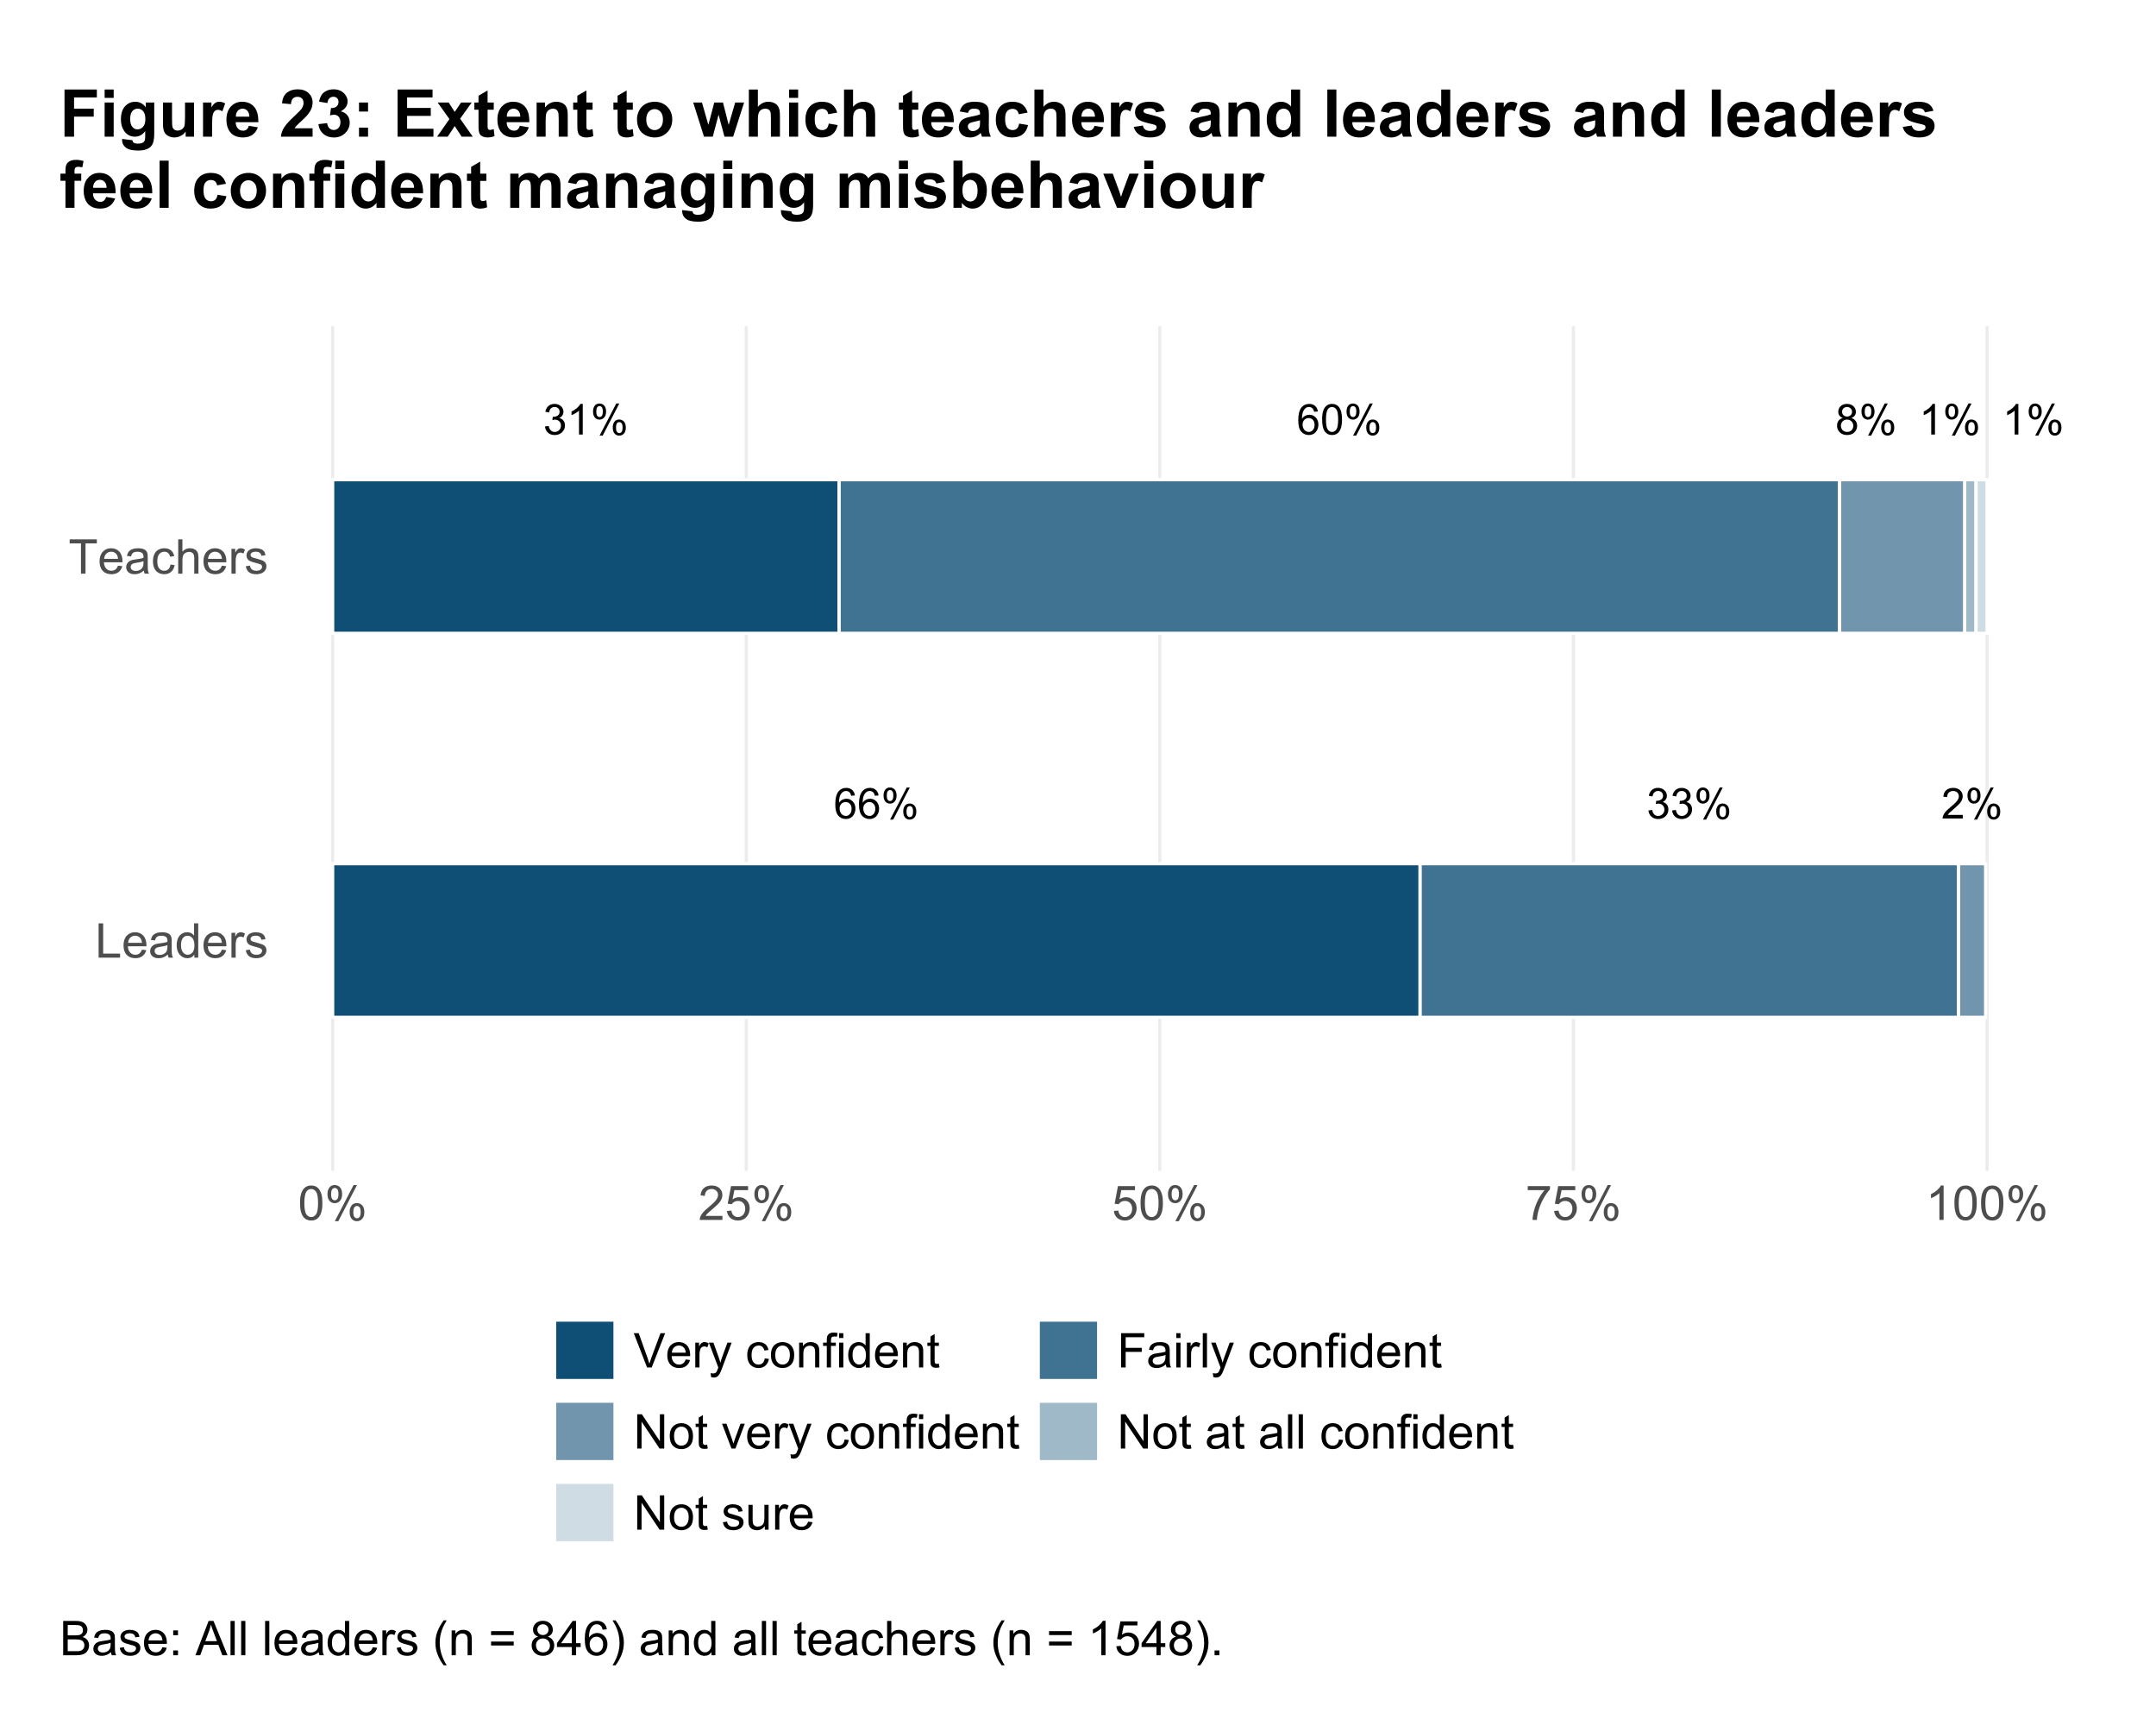 <?xml version="1.0" encoding="UTF-8"?>
<svg xmlns="http://www.w3.org/2000/svg" xmlns:xlink="http://www.w3.org/1999/xlink" width="720pt" height="576pt" viewBox="0 0 720 576" version="1.1">
<defs>
<g>
<symbol overflow="visible" id="glyph0-0">
<path style="stroke:none;" d="M 1.777 0 L 1.777 -8.891 L 8.891 -8.891 L 8.891 0 Z M 2 -0.223 L 8.668 -0.223 L 8.668 -8.668 L 2 -8.668 Z M 2 -0.223 "/>
</symbol>
<symbol overflow="visible" id="glyph0-1">
<path style="stroke:none;" d="M 0.598 -2.688 L 1.848 -2.855 C 1.988 -2.145 2.234 -1.637 2.578 -1.324 C 2.922 -1.012 3.34 -0.855 3.84 -0.855 C 4.426 -0.855 4.922 -1.059 5.328 -1.465 C 5.73 -1.871 5.934 -2.375 5.938 -2.98 C 5.934 -3.551 5.746 -4.023 5.375 -4.398 C 4.996 -4.77 4.52 -4.957 3.945 -4.961 C 3.703 -4.957 3.41 -4.91 3.062 -4.82 L 3.203 -5.918 C 3.285 -5.91 3.352 -5.906 3.402 -5.906 C 3.934 -5.906 4.414 -6.043 4.84 -6.32 C 5.266 -6.598 5.477 -7.027 5.48 -7.605 C 5.477 -8.062 5.324 -8.441 5.016 -8.742 C 4.703 -9.043 4.301 -9.191 3.812 -9.195 C 3.324 -9.191 2.918 -9.039 2.598 -8.738 C 2.27 -8.43 2.062 -7.973 1.973 -7.363 L 0.723 -7.586 C 0.871 -8.422 1.219 -9.07 1.766 -9.535 C 2.305 -9.992 2.98 -10.223 3.785 -10.227 C 4.34 -10.223 4.852 -10.105 5.32 -9.867 C 5.789 -9.625 6.145 -9.297 6.395 -8.891 C 6.637 -8.477 6.762 -8.039 6.766 -7.578 C 6.762 -7.133 6.645 -6.734 6.41 -6.375 C 6.176 -6.016 5.824 -5.727 5.363 -5.516 C 5.961 -5.375 6.43 -5.09 6.766 -4.652 C 7.098 -4.215 7.266 -3.664 7.266 -3.008 C 7.266 -2.117 6.941 -1.363 6.293 -0.746 C 5.645 -0.129 4.824 0.176 3.836 0.18 C 2.938 0.176 2.195 -0.086 1.605 -0.617 C 1.016 -1.148 0.68 -1.84 0.598 -2.688 Z M 0.598 -2.688 "/>
</symbol>
<symbol overflow="visible" id="glyph0-2">
<path style="stroke:none;" d="M 0.828 -7.738 C 0.824 -8.461 1.008 -9.078 1.375 -9.59 C 1.738 -10.098 2.27 -10.352 2.965 -10.355 C 3.605 -10.352 4.133 -10.125 4.555 -9.672 C 4.969 -9.215 5.18 -8.543 5.184 -7.66 C 5.18 -6.797 4.969 -6.137 4.547 -5.672 C 4.121 -5.203 3.598 -4.969 2.98 -4.973 C 2.359 -4.969 1.848 -5.199 1.441 -5.66 C 1.031 -6.117 0.824 -6.809 0.828 -7.738 Z M 3 -9.496 C 2.688 -9.492 2.43 -9.359 2.227 -9.094 C 2.02 -8.824 1.914 -8.328 1.918 -7.613 C 1.914 -6.957 2.02 -6.5 2.23 -6.234 C 2.438 -5.969 2.695 -5.836 3 -5.836 C 3.312 -5.836 3.57 -5.969 3.781 -6.238 C 3.984 -6.504 4.09 -6.996 4.09 -7.711 C 4.09 -8.367 3.984 -8.828 3.777 -9.094 C 3.566 -9.359 3.309 -9.492 3 -9.496 Z M 3.008 0.375 L 8.578 -10.355 L 9.594 -10.355 L 4.043 0.375 Z M 7.41 -2.391 C 7.406 -3.121 7.59 -3.738 7.957 -4.246 C 8.324 -4.75 8.855 -5.004 9.559 -5.008 C 10.191 -5.004 10.723 -4.777 11.145 -4.324 C 11.562 -3.867 11.77 -3.195 11.773 -2.312 C 11.77 -1.449 11.559 -0.785 11.137 -0.32 C 10.711 0.145 10.188 0.375 9.566 0.375 C 8.945 0.375 8.43 0.145 8.023 -0.316 C 7.609 -0.777 7.406 -1.469 7.41 -2.391 Z M 9.594 -4.148 C 9.273 -4.148 9.016 -4.012 8.812 -3.742 C 8.605 -3.473 8.5 -2.98 8.504 -2.266 C 8.5 -1.613 8.605 -1.152 8.816 -0.887 C 9.023 -0.613 9.281 -0.48 9.586 -0.484 C 9.906 -0.48 10.168 -0.613 10.375 -0.887 C 10.578 -1.152 10.68 -1.645 10.684 -2.363 C 10.68 -3.016 10.578 -3.477 10.371 -3.746 C 10.16 -4.012 9.898 -4.148 9.594 -4.148 Z M 9.594 -4.148 "/>
</symbol>
<symbol overflow="visible" id="glyph0-3">
<path style="stroke:none;" d="M 7.16 -1.203 L 7.16 0 L 0.43 0 C 0.418 -0.301 0.469 -0.59 0.578 -0.867 C 0.746 -1.324 1.02 -1.773 1.398 -2.223 C 1.773 -2.664 2.32 -3.18 3.035 -3.766 C 4.141 -4.668 4.887 -5.387 5.277 -5.922 C 5.664 -6.449 5.859 -6.949 5.863 -7.426 C 5.859 -7.918 5.684 -8.336 5.332 -8.68 C 4.977 -9.016 4.512 -9.188 3.945 -9.191 C 3.34 -9.188 2.859 -9.008 2.5 -8.648 C 2.137 -8.285 1.953 -7.785 1.953 -7.148 L 0.668 -7.281 C 0.754 -8.238 1.082 -8.969 1.66 -9.473 C 2.23 -9.973 3.004 -10.223 3.973 -10.227 C 4.949 -10.223 5.723 -9.953 6.293 -9.414 C 6.863 -8.871 7.148 -8.199 7.148 -7.398 C 7.148 -6.988 7.062 -6.586 6.898 -6.195 C 6.727 -5.797 6.449 -5.383 6.066 -4.953 C 5.676 -4.516 5.035 -3.918 4.141 -3.16 C 3.387 -2.527 2.906 -2.102 2.695 -1.879 C 2.48 -1.652 2.305 -1.426 2.168 -1.203 Z M 7.16 -1.203 "/>
</symbol>
<symbol overflow="visible" id="glyph0-4">
<path style="stroke:none;" d="M 7.078 -7.691 L 5.836 -7.594 C 5.723 -8.082 5.562 -8.438 5.363 -8.664 C 5.02 -9.016 4.605 -9.191 4.113 -9.195 C 3.715 -9.191 3.363 -9.082 3.062 -8.863 C 2.668 -8.574 2.359 -8.156 2.133 -7.605 C 1.906 -7.055 1.785 -6.27 1.777 -5.25 C 2.074 -5.707 2.445 -6.047 2.883 -6.27 C 3.316 -6.492 3.77 -6.602 4.25 -6.605 C 5.078 -6.602 5.789 -6.297 6.379 -5.684 C 6.961 -5.07 7.254 -4.277 7.258 -3.305 C 7.254 -2.664 7.117 -2.07 6.844 -1.523 C 6.57 -0.977 6.191 -0.555 5.711 -0.266 C 5.227 0.027 4.68 0.168 4.07 0.172 C 3.027 0.168 2.176 -0.211 1.52 -0.977 C 0.859 -1.738 0.531 -3 0.535 -4.766 C 0.531 -6.73 0.895 -8.164 1.625 -9.059 C 2.258 -9.836 3.113 -10.223 4.188 -10.227 C 4.988 -10.223 5.645 -10 6.156 -9.551 C 6.668 -9.102 6.977 -8.48 7.078 -7.691 Z M 1.973 -3.301 C 1.969 -2.863 2.059 -2.453 2.246 -2.062 C 2.426 -1.668 2.684 -1.367 3.016 -1.164 C 3.34 -0.957 3.684 -0.855 4.051 -0.855 C 4.574 -0.855 5.027 -1.066 5.41 -1.492 C 5.785 -1.918 5.977 -2.496 5.98 -3.23 C 5.977 -3.93 5.789 -4.484 5.418 -4.891 C 5.039 -5.293 4.566 -5.496 4 -5.5 C 3.434 -5.496 2.953 -5.293 2.562 -4.891 C 2.164 -4.484 1.969 -3.953 1.973 -3.301 Z M 1.973 -3.301 "/>
</symbol>
<symbol overflow="visible" id="glyph0-5">
<path style="stroke:none;" d="M 0.59 -5.023 C 0.586 -6.223 0.711 -7.191 0.961 -7.93 C 1.207 -8.66 1.574 -9.227 2.066 -9.629 C 2.555 -10.023 3.168 -10.223 3.91 -10.227 C 4.453 -10.223 4.934 -10.113 5.348 -9.895 C 5.758 -9.672 6.098 -9.355 6.371 -8.941 C 6.637 -8.527 6.848 -8.02 7 -7.426 C 7.152 -6.828 7.23 -6.027 7.23 -5.023 C 7.23 -3.824 7.105 -2.859 6.863 -2.129 C 6.613 -1.391 6.246 -0.824 5.762 -0.426 C 5.27 -0.027 4.652 0.168 3.91 0.172 C 2.926 0.168 2.156 -0.18 1.598 -0.883 C 0.922 -1.727 0.586 -3.105 0.59 -5.023 Z M 1.875 -5.023 C 1.875 -3.348 2.07 -2.234 2.461 -1.684 C 2.852 -1.129 3.332 -0.855 3.91 -0.855 C 4.48 -0.855 4.965 -1.133 5.359 -1.688 C 5.746 -2.242 5.941 -3.352 5.945 -5.023 C 5.941 -6.695 5.746 -7.809 5.359 -8.363 C 4.965 -8.91 4.477 -9.188 3.898 -9.191 C 3.32 -9.188 2.863 -8.945 2.523 -8.461 C 2.09 -7.84 1.875 -6.691 1.875 -5.023 Z M 1.875 -5.023 "/>
</symbol>
<symbol overflow="visible" id="glyph0-6">
<path style="stroke:none;" d="M 5.301 0 L 4.051 0 L 4.051 -7.969 C 3.746 -7.68 3.352 -7.391 2.863 -7.105 C 2.375 -6.816 1.938 -6.602 1.551 -6.461 L 1.551 -7.668 C 2.246 -7.992 2.855 -8.391 3.383 -8.863 C 3.902 -9.328 4.273 -9.781 4.496 -10.227 L 5.301 -10.227 Z M 5.301 0 "/>
</symbol>
<symbol overflow="visible" id="glyph0-7">
<path style="stroke:none;" d="M 2.516 -5.523 C 1.992 -5.711 1.609 -5.98 1.363 -6.336 C 1.109 -6.684 0.984 -7.105 0.988 -7.598 C 0.984 -8.336 1.25 -8.961 1.785 -9.469 C 2.316 -9.973 3.023 -10.223 3.91 -10.227 C 4.797 -10.223 5.516 -9.965 6.059 -9.449 C 6.598 -8.93 6.867 -8.301 6.871 -7.566 C 6.867 -7.09 6.742 -6.68 6.496 -6.332 C 6.246 -5.98 5.871 -5.711 5.371 -5.523 C 5.992 -5.316 6.469 -4.988 6.797 -4.535 C 7.121 -4.082 7.281 -3.539 7.285 -2.91 C 7.281 -2.039 6.973 -1.309 6.359 -0.715 C 5.742 -0.125 4.934 0.168 3.934 0.172 C 2.926 0.168 2.117 -0.125 1.5 -0.719 C 0.883 -1.312 0.574 -2.055 0.578 -2.945 C 0.574 -3.605 0.742 -4.16 1.078 -4.609 C 1.414 -5.055 1.891 -5.359 2.516 -5.523 Z M 2.266 -7.641 C 2.262 -7.156 2.418 -6.762 2.73 -6.457 C 3.039 -6.152 3.441 -6 3.938 -6 C 4.418 -6 4.812 -6.148 5.121 -6.453 C 5.43 -6.754 5.582 -7.129 5.586 -7.57 C 5.582 -8.027 5.426 -8.41 5.109 -8.727 C 4.789 -9.035 4.395 -9.191 3.926 -9.195 C 3.449 -9.191 3.051 -9.039 2.738 -8.738 C 2.418 -8.43 2.262 -8.066 2.266 -7.641 Z M 1.863 -2.938 C 1.863 -2.578 1.945 -2.234 2.113 -1.902 C 2.281 -1.566 2.531 -1.309 2.867 -1.129 C 3.195 -0.945 3.555 -0.855 3.945 -0.855 C 4.539 -0.855 5.031 -1.047 5.422 -1.43 C 5.809 -1.812 6.004 -2.301 6.008 -2.898 C 6.004 -3.496 5.805 -3.992 5.406 -4.391 C 5.004 -4.781 4.504 -4.98 3.902 -4.98 C 3.316 -4.98 2.828 -4.785 2.441 -4.395 C 2.055 -4.004 1.863 -3.516 1.863 -2.938 Z M 1.863 -2.938 "/>
</symbol>
<symbol overflow="visible" id="glyph1-0">
<path style="stroke:none;" d="M 2 0 L 2 -10 L 10 -10 L 10 0 Z M 2.25 -0.25 L 9.75 -0.25 L 9.75 -9.75 L 2.25 -9.75 Z M 2.25 -0.25 "/>
</symbol>
<symbol overflow="visible" id="glyph1-1">
<path style="stroke:none;" d="M 1.172 0 L 1.172 -11.453 L 2.688 -11.453 L 2.688 -1.352 L 8.328 -1.352 L 8.328 0 Z M 1.172 0 "/>
</symbol>
<symbol overflow="visible" id="glyph1-2">
<path style="stroke:none;" d="M 6.734 -2.672 L 8.188 -2.492 C 7.953 -1.641 7.531 -0.984 6.914 -0.516 C 6.293 -0.047 5.5 0.188 4.539 0.188 C 3.324 0.188 2.363 -0.184 1.652 -0.934 C 0.941 -1.676 0.586 -2.727 0.586 -4.078 C 0.586 -5.473 0.945 -6.555 1.664 -7.328 C 2.383 -8.098 3.312 -8.484 4.461 -8.484 C 5.566 -8.484 6.473 -8.105 7.18 -7.352 C 7.879 -6.594 8.23 -5.531 8.234 -4.164 C 8.23 -4.078 8.23 -3.953 8.227 -3.789 L 2.039 -3.789 C 2.09 -2.875 2.348 -2.176 2.812 -1.695 C 3.273 -1.207 3.852 -0.965 4.547 -0.969 C 5.062 -0.965 5.5 -1.102 5.867 -1.375 C 6.227 -1.645 6.516 -2.078 6.734 -2.672 Z M 2.117 -4.945 L 6.75 -4.945 C 6.688 -5.641 6.508 -6.164 6.219 -6.516 C 5.766 -7.055 5.188 -7.324 4.477 -7.328 C 3.828 -7.324 3.285 -7.109 2.848 -6.68 C 2.406 -6.246 2.16 -5.668 2.117 -4.945 Z M 2.117 -4.945 "/>
</symbol>
<symbol overflow="visible" id="glyph1-3">
<path style="stroke:none;" d="M 6.469 -1.023 C 5.945 -0.578 5.441 -0.266 4.965 -0.086 C 4.48 0.098 3.965 0.188 3.414 0.188 C 2.5 0.188 1.801 -0.035 1.312 -0.48 C 0.82 -0.926 0.574 -1.492 0.578 -2.188 C 0.574 -2.59 0.668 -2.961 0.855 -3.301 C 1.039 -3.633 1.281 -3.902 1.582 -4.109 C 1.879 -4.309 2.215 -4.465 2.594 -4.57 C 2.867 -4.641 3.285 -4.711 3.844 -4.781 C 4.977 -4.914 5.812 -5.074 6.352 -5.266 C 6.355 -5.457 6.355 -5.578 6.359 -5.633 C 6.355 -6.203 6.223 -6.609 5.961 -6.844 C 5.598 -7.16 5.066 -7.316 4.359 -7.32 C 3.695 -7.316 3.207 -7.203 2.895 -6.973 C 2.578 -6.738 2.344 -6.328 2.195 -5.742 L 0.82 -5.93 C 0.945 -6.516 1.148 -6.988 1.438 -7.355 C 1.719 -7.715 2.133 -7.996 2.68 -8.191 C 3.219 -8.387 3.848 -8.484 4.562 -8.484 C 5.27 -8.484 5.844 -8.398 6.289 -8.234 C 6.727 -8.062 7.055 -7.855 7.266 -7.605 C 7.473 -7.352 7.617 -7.031 7.703 -6.648 C 7.746 -6.406 7.77 -5.973 7.773 -5.352 L 7.773 -3.477 C 7.77 -2.164 7.801 -1.34 7.863 -0.996 C 7.922 -0.648 8.039 -0.316 8.219 0 L 6.75 0 C 6.602 -0.289 6.508 -0.629 6.469 -1.023 Z M 6.352 -4.164 C 5.84 -3.953 5.074 -3.777 4.055 -3.633 C 3.477 -3.547 3.066 -3.453 2.828 -3.352 C 2.586 -3.246 2.402 -3.094 2.273 -2.895 C 2.141 -2.691 2.074 -2.469 2.078 -2.227 C 2.074 -1.852 2.215 -1.539 2.504 -1.289 C 2.785 -1.039 3.203 -0.914 3.75 -0.914 C 4.289 -0.914 4.77 -1.031 5.195 -1.27 C 5.613 -1.504 5.922 -1.828 6.125 -2.242 C 6.273 -2.559 6.352 -3.027 6.352 -3.648 Z M 6.352 -4.164 "/>
</symbol>
<symbol overflow="visible" id="glyph1-4">
<path style="stroke:none;" d="M 6.438 0 L 6.438 -1.047 C 5.91 -0.223 5.137 0.188 4.117 0.188 C 3.453 0.188 2.844 0.008 2.293 -0.359 C 1.734 -0.719 1.305 -1.23 1.004 -1.887 C 0.695 -2.539 0.543 -3.289 0.547 -4.141 C 0.543 -4.965 0.684 -5.715 0.961 -6.395 C 1.234 -7.066 1.648 -7.586 2.203 -7.945 C 2.754 -8.305 3.371 -8.484 4.055 -8.484 C 4.555 -8.484 5 -8.379 5.391 -8.168 C 5.781 -7.957 6.098 -7.68 6.344 -7.344 L 6.344 -11.453 L 7.742 -11.453 L 7.742 0 Z M 1.992 -4.141 C 1.992 -3.074 2.215 -2.281 2.664 -1.758 C 3.109 -1.23 3.637 -0.965 4.25 -0.969 C 4.859 -0.965 5.383 -1.219 5.816 -1.723 C 6.242 -2.223 6.457 -2.988 6.461 -4.023 C 6.457 -5.156 6.238 -5.988 5.805 -6.523 C 5.363 -7.051 4.824 -7.316 4.188 -7.32 C 3.559 -7.316 3.035 -7.062 2.621 -6.555 C 2.199 -6.043 1.992 -5.238 1.992 -4.141 Z M 1.992 -4.141 "/>
</symbol>
<symbol overflow="visible" id="glyph1-5">
<path style="stroke:none;" d="M 1.039 0 L 1.039 -8.297 L 2.305 -8.297 L 2.305 -7.039 C 2.625 -7.625 2.926 -8.016 3.199 -8.203 C 3.473 -8.391 3.773 -8.484 4.102 -8.484 C 4.574 -8.484 5.055 -8.332 5.547 -8.031 L 5.062 -6.727 C 4.719 -6.93 4.375 -7.031 4.031 -7.031 C 3.723 -7.031 3.445 -6.938 3.203 -6.754 C 2.957 -6.566 2.781 -6.309 2.68 -5.984 C 2.52 -5.48 2.441 -4.934 2.445 -4.344 L 2.445 0 Z M 1.039 0 "/>
</symbol>
<symbol overflow="visible" id="glyph1-6">
<path style="stroke:none;" d="M 0.492 -2.477 L 1.883 -2.695 C 1.957 -2.137 2.176 -1.707 2.535 -1.414 C 2.891 -1.113 3.391 -0.965 4.031 -0.969 C 4.676 -0.965 5.152 -1.098 5.469 -1.363 C 5.777 -1.625 5.934 -1.934 5.938 -2.289 C 5.934 -2.605 5.797 -2.855 5.523 -3.039 C 5.328 -3.16 4.848 -3.32 4.086 -3.516 C 3.051 -3.773 2.336 -3.996 1.941 -4.191 C 1.539 -4.379 1.238 -4.645 1.035 -4.98 C 0.828 -5.316 0.727 -5.688 0.727 -6.094 C 0.727 -6.461 0.809 -6.801 0.98 -7.121 C 1.145 -7.434 1.375 -7.695 1.672 -7.906 C 1.887 -8.062 2.188 -8.199 2.566 -8.316 C 2.941 -8.426 3.344 -8.484 3.781 -8.484 C 4.43 -8.484 5.004 -8.391 5.496 -8.203 C 5.988 -8.016 6.352 -7.762 6.586 -7.441 C 6.82 -7.121 6.98 -6.691 7.07 -6.156 L 5.695 -5.969 C 5.633 -6.395 5.449 -6.727 5.152 -6.969 C 4.848 -7.203 4.426 -7.324 3.883 -7.328 C 3.234 -7.324 2.773 -7.219 2.5 -7.008 C 2.223 -6.793 2.086 -6.543 2.086 -6.258 C 2.086 -6.074 2.141 -5.91 2.258 -5.766 C 2.367 -5.613 2.547 -5.488 2.797 -5.391 C 2.934 -5.336 3.348 -5.215 4.039 -5.031 C 5.031 -4.762 5.727 -4.543 6.121 -4.379 C 6.512 -4.207 6.82 -3.961 7.047 -3.641 C 7.27 -3.312 7.383 -2.914 7.383 -2.438 C 7.383 -1.969 7.246 -1.527 6.973 -1.113 C 6.699 -0.699 6.305 -0.379 5.789 -0.152 C 5.273 0.074 4.688 0.188 4.039 0.188 C 2.957 0.188 2.137 -0.035 1.574 -0.484 C 1.008 -0.93 0.648 -1.594 0.492 -2.477 Z M 0.492 -2.477 "/>
</symbol>
<symbol overflow="visible" id="glyph1-7">
<path style="stroke:none;" d="M 4.148 0 L 4.148 -10.102 L 0.375 -10.102 L 0.375 -11.453 L 9.453 -11.453 L 9.453 -10.102 L 5.664 -10.102 L 5.664 0 Z M 4.148 0 "/>
</symbol>
<symbol overflow="visible" id="glyph1-8">
<path style="stroke:none;" d="M 6.469 -3.039 L 7.852 -2.859 C 7.699 -1.906 7.312 -1.16 6.691 -0.621 C 6.066 -0.082 5.301 0.188 4.398 0.188 C 3.262 0.188 2.348 -0.184 1.66 -0.926 C 0.965 -1.668 0.621 -2.73 0.625 -4.117 C 0.621 -5.012 0.77 -5.797 1.07 -6.469 C 1.363 -7.141 1.816 -7.645 2.426 -7.98 C 3.031 -8.316 3.691 -8.484 4.406 -8.484 C 5.305 -8.484 6.039 -8.254 6.617 -7.801 C 7.188 -7.34 7.555 -6.695 7.719 -5.859 L 6.352 -5.648 C 6.219 -6.203 5.988 -6.621 5.66 -6.906 C 5.328 -7.184 4.926 -7.324 4.461 -7.328 C 3.75 -7.324 3.176 -7.07 2.734 -6.566 C 2.289 -6.055 2.066 -5.25 2.07 -4.156 C 2.066 -3.039 2.281 -2.23 2.711 -1.727 C 3.137 -1.219 3.695 -0.965 4.383 -0.969 C 4.934 -0.965 5.395 -1.137 5.766 -1.477 C 6.133 -1.812 6.367 -2.332 6.469 -3.039 Z M 6.469 -3.039 "/>
</symbol>
<symbol overflow="visible" id="glyph1-9">
<path style="stroke:none;" d="M 1.055 0 L 1.055 -11.453 L 2.461 -11.453 L 2.461 -7.344 C 3.117 -8.102 3.945 -8.484 4.945 -8.484 C 5.559 -8.484 6.09 -8.363 6.547 -8.121 C 6.996 -7.879 7.32 -7.543 7.52 -7.117 C 7.711 -6.688 7.809 -6.066 7.812 -5.258 L 7.812 0 L 6.406 0 L 6.406 -5.258 C 6.402 -5.957 6.25 -6.469 5.949 -6.793 C 5.641 -7.109 5.211 -7.27 4.656 -7.273 C 4.238 -7.27 3.848 -7.164 3.48 -6.949 C 3.113 -6.73 2.852 -6.438 2.695 -6.07 C 2.539 -5.699 2.461 -5.188 2.461 -4.539 L 2.461 0 Z M 1.055 0 "/>
</symbol>
<symbol overflow="visible" id="glyph1-10">
<path style="stroke:none;" d="M 0.664 -5.648 C 0.66 -7 0.801 -8.09 1.082 -8.918 C 1.359 -9.742 1.773 -10.379 2.324 -10.828 C 2.871 -11.273 3.562 -11.496 4.398 -11.5 C 5.012 -11.496 5.551 -11.371 6.016 -11.129 C 6.477 -10.879 6.859 -10.523 7.164 -10.059 C 7.465 -9.59 7.703 -9.023 7.875 -8.355 C 8.047 -7.684 8.133 -6.781 8.133 -5.648 C 8.133 -4.305 7.992 -3.219 7.719 -2.395 C 7.438 -1.566 7.027 -0.93 6.48 -0.48 C 5.93 -0.031 5.234 0.191 4.398 0.195 C 3.293 0.191 2.426 -0.199 1.797 -0.992 C 1.039 -1.941 0.66 -3.496 0.664 -5.648 Z M 2.109 -5.648 C 2.109 -3.766 2.328 -2.512 2.77 -1.895 C 3.207 -1.27 3.75 -0.961 4.398 -0.961 C 5.043 -0.961 5.586 -1.273 6.027 -1.898 C 6.465 -2.523 6.684 -3.773 6.688 -5.648 C 6.684 -7.531 6.465 -8.781 6.027 -9.406 C 5.586 -10.023 5.039 -10.336 4.383 -10.336 C 3.734 -10.336 3.219 -10.062 2.836 -9.516 C 2.352 -8.816 2.109 -7.527 2.109 -5.648 Z M 2.109 -5.648 "/>
</symbol>
<symbol overflow="visible" id="glyph1-11">
<path style="stroke:none;" d="M 0.93 -8.703 C 0.926 -9.516 1.133 -10.211 1.547 -10.789 C 1.957 -11.359 2.551 -11.648 3.336 -11.648 C 4.051 -11.648 4.648 -11.391 5.121 -10.879 C 5.59 -10.363 5.824 -9.609 5.828 -8.617 C 5.824 -7.645 5.586 -6.898 5.113 -6.379 C 4.633 -5.852 4.047 -5.59 3.352 -5.594 C 2.656 -5.59 2.078 -5.848 1.621 -6.367 C 1.156 -6.879 0.926 -7.656 0.93 -8.703 Z M 3.375 -10.68 C 3.023 -10.676 2.73 -10.523 2.504 -10.227 C 2.27 -9.922 2.156 -9.367 2.156 -8.562 C 2.156 -7.824 2.273 -7.309 2.508 -7.012 C 2.742 -6.711 3.031 -6.562 3.375 -6.562 C 3.727 -6.562 4.02 -6.711 4.254 -7.016 C 4.484 -7.312 4.598 -7.867 4.602 -8.672 C 4.598 -9.41 4.48 -9.93 4.25 -10.23 C 4.012 -10.527 3.723 -10.676 3.375 -10.68 Z M 3.383 0.422 L 9.648 -11.648 L 10.789 -11.648 L 4.547 0.422 Z M 8.336 -2.688 C 8.332 -3.508 8.539 -4.203 8.953 -4.777 C 9.363 -5.344 9.961 -5.629 10.75 -5.633 C 11.465 -5.629 12.059 -5.375 12.535 -4.863 C 13.004 -4.348 13.242 -3.594 13.242 -2.602 C 13.242 -1.633 13.004 -0.887 12.527 -0.363 C 12.051 0.16 11.461 0.422 10.758 0.422 C 10.062 0.422 9.484 0.164 9.027 -0.355 C 8.562 -0.871 8.332 -1.648 8.336 -2.688 Z M 10.789 -4.664 C 10.43 -4.664 10.137 -4.512 9.91 -4.211 C 9.676 -3.906 9.562 -3.352 9.562 -2.547 C 9.562 -1.816 9.68 -1.301 9.914 -1 C 10.148 -0.695 10.438 -0.543 10.781 -0.547 C 11.141 -0.543 11.434 -0.695 11.668 -1 C 11.895 -1.301 12.012 -1.852 12.016 -2.656 C 12.012 -3.391 11.895 -3.91 11.664 -4.215 C 11.426 -4.512 11.133 -4.664 10.789 -4.664 Z M 10.789 -4.664 "/>
</symbol>
<symbol overflow="visible" id="glyph1-12">
<path style="stroke:none;" d="M 8.055 -1.352 L 8.055 0 L 0.484 0 C 0.473 -0.336 0.527 -0.66 0.648 -0.977 C 0.84 -1.488 1.148 -1.996 1.574 -2.5 C 1.996 -2.996 2.609 -3.574 3.414 -4.234 C 4.656 -5.254 5.496 -6.062 5.938 -6.66 C 6.371 -7.254 6.59 -7.816 6.594 -8.352 C 6.59 -8.906 6.391 -9.379 5.996 -9.762 C 5.594 -10.145 5.074 -10.336 4.438 -10.336 C 3.758 -10.336 3.219 -10.133 2.812 -9.727 C 2.406 -9.32 2.199 -8.758 2.195 -8.039 L 0.75 -8.188 C 0.848 -9.262 1.219 -10.086 1.867 -10.652 C 2.512 -11.215 3.379 -11.496 4.469 -11.5 C 5.566 -11.496 6.438 -11.191 7.078 -10.586 C 7.719 -9.973 8.039 -9.219 8.039 -8.32 C 8.039 -7.859 7.945 -7.406 7.758 -6.969 C 7.57 -6.523 7.258 -6.059 6.824 -5.57 C 6.387 -5.078 5.664 -4.406 4.656 -3.555 C 3.809 -2.844 3.266 -2.363 3.031 -2.113 C 2.789 -1.859 2.594 -1.605 2.438 -1.352 Z M 8.055 -1.352 "/>
</symbol>
<symbol overflow="visible" id="glyph1-13">
<path style="stroke:none;" d="M 0.664 -3 L 2.141 -3.125 C 2.246 -2.402 2.5 -1.863 2.902 -1.504 C 3.297 -1.141 3.777 -0.961 4.344 -0.961 C 5.016 -0.961 5.59 -1.215 6.062 -1.727 C 6.527 -2.234 6.762 -2.91 6.766 -3.758 C 6.762 -4.555 6.535 -5.188 6.09 -5.656 C 5.637 -6.117 5.047 -6.352 4.32 -6.352 C 3.863 -6.352 3.457 -6.246 3.094 -6.043 C 2.727 -5.832 2.438 -5.566 2.234 -5.242 L 0.914 -5.414 L 2.023 -11.297 L 7.719 -11.297 L 7.719 -9.953 L 3.148 -9.953 L 2.531 -6.875 C 3.219 -7.352 3.938 -7.594 4.695 -7.594 C 5.691 -7.594 6.535 -7.246 7.227 -6.555 C 7.91 -5.859 8.254 -4.969 8.258 -3.883 C 8.254 -2.844 7.953 -1.949 7.352 -1.195 C 6.613 -0.27 5.609 0.191 4.344 0.195 C 3.297 0.191 2.449 -0.098 1.793 -0.68 C 1.133 -1.262 0.754 -2.035 0.664 -3 Z M 0.664 -3 "/>
</symbol>
<symbol overflow="visible" id="glyph1-14">
<path style="stroke:none;" d="M 0.758 -9.953 L 0.758 -11.305 L 8.172 -11.305 L 8.172 -10.211 C 7.441 -9.434 6.719 -8.402 6.004 -7.117 C 5.285 -5.828 4.73 -4.504 4.344 -3.148 C 4.059 -2.188 3.879 -1.141 3.805 0 L 2.359 0 C 2.371 -0.898 2.547 -1.984 2.891 -3.266 C 3.227 -4.539 3.715 -5.77 4.348 -6.957 C 4.98 -8.137 5.652 -9.137 6.367 -9.953 Z M 0.758 -9.953 "/>
</symbol>
<symbol overflow="visible" id="glyph1-15">
<path style="stroke:none;" d="M 5.961 0 L 4.555 0 L 4.555 -8.961 C 4.211 -8.633 3.77 -8.312 3.223 -7.992 C 2.672 -7.668 2.176 -7.426 1.742 -7.266 L 1.742 -8.625 C 2.523 -8.992 3.211 -9.438 3.805 -9.969 C 4.391 -10.492 4.809 -11.004 5.055 -11.5 L 5.961 -11.5 Z M 5.961 0 "/>
</symbol>
<symbol overflow="visible" id="glyph1-16">
<path style="stroke:none;" d="M 4.508 0 L 0.07 -11.453 L 1.711 -11.453 L 4.688 -3.133 C 4.926 -2.465 5.125 -1.84 5.289 -1.258 C 5.465 -1.879 5.672 -2.504 5.906 -3.133 L 9 -11.453 L 10.547 -11.453 L 6.062 0 Z M 4.508 0 "/>
</symbol>
<symbol overflow="visible" id="glyph1-17">
<path style="stroke:none;" d="M 0.992 3.195 L 0.836 1.875 C 1.141 1.957 1.41 1.996 1.641 2 C 1.953 1.996 2.203 1.945 2.391 1.844 C 2.578 1.738 2.73 1.594 2.852 1.406 C 2.938 1.266 3.082 0.914 3.281 0.359 C 3.305 0.277 3.344 0.164 3.406 0.016 L 0.258 -8.297 L 1.773 -8.297 L 3.5 -3.492 C 3.719 -2.883 3.922 -2.242 4.102 -1.57 C 4.262 -2.215 4.453 -2.844 4.68 -3.461 L 6.453 -8.297 L 7.859 -8.297 L 4.703 0.141 C 4.363 1.051 4.102 1.676 3.914 2.023 C 3.664 2.484 3.375 2.824 3.055 3.043 C 2.727 3.254 2.344 3.363 1.898 3.367 C 1.625 3.363 1.32 3.305 0.992 3.195 Z M 0.992 3.195 "/>
</symbol>
<symbol overflow="visible" id="glyph1-18">
<path style="stroke:none;" d=""/>
</symbol>
<symbol overflow="visible" id="glyph1-19">
<path style="stroke:none;" d="M 0.531 -4.148 C 0.527 -5.684 0.953 -6.82 1.812 -7.562 C 2.523 -8.176 3.395 -8.484 4.422 -8.484 C 5.559 -8.484 6.492 -8.109 7.219 -7.363 C 7.941 -6.613 8.301 -5.582 8.305 -4.266 C 8.301 -3.195 8.141 -2.355 7.824 -1.746 C 7.5 -1.133 7.035 -0.656 6.426 -0.32 C 5.812 0.02 5.145 0.188 4.422 0.188 C 3.258 0.188 2.32 -0.184 1.605 -0.93 C 0.887 -1.672 0.527 -2.746 0.531 -4.148 Z M 1.977 -4.148 C 1.973 -3.086 2.207 -2.289 2.672 -1.762 C 3.133 -1.23 3.715 -0.965 4.422 -0.969 C 5.117 -0.965 5.699 -1.23 6.164 -1.766 C 6.625 -2.293 6.855 -3.105 6.859 -4.195 C 6.855 -5.219 6.621 -5.996 6.16 -6.527 C 5.691 -7.055 5.113 -7.316 4.422 -7.32 C 3.715 -7.316 3.133 -7.055 2.672 -6.531 C 2.207 -6.004 1.973 -5.211 1.977 -4.148 Z M 1.977 -4.148 "/>
</symbol>
<symbol overflow="visible" id="glyph1-20">
<path style="stroke:none;" d="M 1.055 0 L 1.055 -8.297 L 2.32 -8.297 L 2.32 -7.117 C 2.93 -8.027 3.809 -8.484 4.961 -8.484 C 5.457 -8.484 5.918 -8.395 6.34 -8.215 C 6.758 -8.035 7.07 -7.797 7.281 -7.508 C 7.488 -7.211 7.633 -6.867 7.719 -6.469 C 7.766 -6.207 7.793 -5.75 7.797 -5.102 L 7.797 0 L 6.391 0 L 6.391 -5.047 C 6.387 -5.617 6.332 -6.047 6.227 -6.332 C 6.113 -6.613 5.918 -6.84 5.645 -7.012 C 5.363 -7.18 5.039 -7.266 4.664 -7.266 C 4.062 -7.266 3.543 -7.074 3.113 -6.695 C 2.676 -6.312 2.461 -5.59 2.461 -4.531 L 2.461 0 Z M 1.055 0 "/>
</symbol>
<symbol overflow="visible" id="glyph1-21">
<path style="stroke:none;" d="M 1.391 0 L 1.391 -7.203 L 0.148 -7.203 L 0.148 -8.297 L 1.391 -8.297 L 1.391 -9.18 C 1.387 -9.734 1.438 -10.148 1.539 -10.422 C 1.672 -10.785 1.91 -11.082 2.254 -11.309 C 2.594 -11.535 3.07 -11.648 3.688 -11.648 C 4.078 -11.648 4.516 -11.602 5 -11.508 L 4.789 -10.281 C 4.492 -10.332 4.219 -10.359 3.961 -10.359 C 3.531 -10.359 3.227 -10.266 3.055 -10.086 C 2.875 -9.898 2.789 -9.559 2.789 -9.062 L 2.789 -8.297 L 4.406 -8.297 L 4.406 -7.203 L 2.789 -7.203 L 2.789 0 Z M 1.391 0 "/>
</symbol>
<symbol overflow="visible" id="glyph1-22">
<path style="stroke:none;" d="M 1.062 -9.836 L 1.062 -11.453 L 2.469 -11.453 L 2.469 -9.836 Z M 1.062 0 L 1.062 -8.297 L 2.469 -8.297 L 2.469 0 Z M 1.062 0 "/>
</symbol>
<symbol overflow="visible" id="glyph1-23">
<path style="stroke:none;" d="M 4.125 -1.258 L 4.328 -0.016 C 3.93 0.066 3.574 0.105 3.266 0.109 C 2.75 0.105 2.355 0.027 2.078 -0.133 C 1.793 -0.293 1.594 -0.504 1.484 -0.77 C 1.367 -1.027 1.312 -1.582 1.312 -2.43 L 1.312 -7.203 L 0.281 -7.203 L 0.281 -8.297 L 1.312 -8.297 L 1.312 -10.352 L 2.711 -11.195 L 2.711 -8.297 L 4.125 -8.297 L 4.125 -7.203 L 2.711 -7.203 L 2.711 -2.352 C 2.707 -1.945 2.73 -1.688 2.785 -1.578 C 2.832 -1.461 2.914 -1.371 3.027 -1.305 C 3.137 -1.234 3.297 -1.199 3.508 -1.203 C 3.66 -1.199 3.867 -1.219 4.125 -1.258 Z M 4.125 -1.258 "/>
</symbol>
<symbol overflow="visible" id="glyph1-24">
<path style="stroke:none;" d="M 1.312 0 L 1.312 -11.453 L 9.039 -11.453 L 9.039 -10.102 L 2.828 -10.102 L 2.828 -6.555 L 8.203 -6.555 L 8.203 -5.203 L 2.828 -5.203 L 2.828 0 Z M 1.312 0 "/>
</symbol>
<symbol overflow="visible" id="glyph1-25">
<path style="stroke:none;" d="M 1.023 0 L 1.023 -11.453 L 2.43 -11.453 L 2.43 0 Z M 1.023 0 "/>
</symbol>
<symbol overflow="visible" id="glyph1-26">
<path style="stroke:none;" d="M 1.219 0 L 1.219 -11.453 L 2.773 -11.453 L 8.789 -2.461 L 8.789 -11.453 L 10.242 -11.453 L 10.242 0 L 8.688 0 L 2.672 -9 L 2.672 0 Z M 1.219 0 "/>
</symbol>
<symbol overflow="visible" id="glyph1-27">
<path style="stroke:none;" d="M 3.359 0 L 0.203 -8.297 L 1.688 -8.297 L 3.469 -3.328 C 3.66 -2.789 3.836 -2.23 4 -1.656 C 4.121 -2.09 4.297 -2.617 4.523 -3.234 L 6.367 -8.297 L 7.812 -8.297 L 4.672 0 Z M 3.359 0 "/>
</symbol>
<symbol overflow="visible" id="glyph1-28">
<path style="stroke:none;" d="M 6.492 0 L 6.492 -1.219 C 5.844 -0.281 4.965 0.188 3.859 0.188 C 3.367 0.188 2.91 0.094 2.488 -0.094 C 2.062 -0.281 1.746 -0.516 1.543 -0.801 C 1.332 -1.082 1.188 -1.43 1.109 -1.844 C 1.047 -2.117 1.02 -2.555 1.023 -3.156 L 1.023 -8.297 L 2.43 -8.297 L 2.43 -3.695 C 2.426 -2.957 2.453 -2.461 2.516 -2.211 C 2.602 -1.836 2.789 -1.547 3.078 -1.34 C 3.359 -1.125 3.715 -1.02 4.141 -1.023 C 4.559 -1.02 4.953 -1.129 5.328 -1.348 C 5.695 -1.562 5.957 -1.855 6.113 -2.23 C 6.262 -2.602 6.34 -3.141 6.344 -3.852 L 6.344 -8.297 L 7.75 -8.297 L 7.75 0 Z M 6.492 0 "/>
</symbol>
<symbol overflow="visible" id="glyph1-29">
<path style="stroke:none;" d="M 1.172 0 L 1.172 -11.453 L 5.469 -11.453 C 6.34 -11.449 7.043 -11.332 7.574 -11.105 C 8.102 -10.871 8.516 -10.516 8.816 -10.035 C 9.113 -9.551 9.262 -9.047 9.266 -8.523 C 9.262 -8.031 9.129 -7.57 8.867 -7.141 C 8.598 -6.707 8.199 -6.359 7.664 -6.094 C 8.355 -5.891 8.887 -5.543 9.262 -5.055 C 9.633 -4.562 9.82 -3.984 9.82 -3.32 C 9.82 -2.781 9.707 -2.281 9.48 -1.824 C 9.254 -1.359 8.973 -1.004 8.641 -0.758 C 8.305 -0.504 7.887 -0.316 7.387 -0.191 C 6.883 -0.062 6.266 0 5.539 0 Z M 2.688 -6.641 L 5.164 -6.641 C 5.832 -6.637 6.316 -6.684 6.609 -6.773 C 6.992 -6.887 7.281 -7.074 7.48 -7.344 C 7.672 -7.605 7.77 -7.941 7.773 -8.344 C 7.77 -8.723 7.68 -9.055 7.5 -9.348 C 7.316 -9.633 7.055 -9.832 6.719 -9.941 C 6.379 -10.047 5.797 -10.102 4.977 -10.102 L 2.688 -10.102 Z M 2.688 -1.352 L 5.539 -1.352 C 6.023 -1.348 6.367 -1.367 6.57 -1.406 C 6.914 -1.469 7.207 -1.57 7.445 -1.719 C 7.676 -1.859 7.867 -2.074 8.023 -2.355 C 8.172 -2.633 8.25 -2.953 8.25 -3.32 C 8.25 -3.746 8.141 -4.117 7.922 -4.434 C 7.703 -4.746 7.398 -4.969 7.012 -5.098 C 6.621 -5.223 6.062 -5.285 5.336 -5.289 L 2.688 -5.289 Z M 2.688 -1.352 "/>
</symbol>
<symbol overflow="visible" id="glyph1-30">
<path style="stroke:none;" d="M 1.445 -6.695 L 1.445 -8.297 L 3.047 -8.297 L 3.047 -6.695 Z M 1.445 0 L 1.445 -1.602 L 3.047 -1.602 L 3.047 0 Z M 1.445 0 "/>
</symbol>
<symbol overflow="visible" id="glyph1-31">
<path style="stroke:none;" d="M -0.023 0 L 4.375 -11.453 L 6.008 -11.453 L 10.695 0 L 8.969 0 L 7.633 -3.469 L 2.844 -3.469 L 1.586 0 Z M 3.281 -4.703 L 7.164 -4.703 L 5.969 -7.875 C 5.602 -8.836 5.332 -9.625 5.156 -10.25 C 5.008 -9.512 4.801 -8.785 4.539 -8.062 Z M 3.281 -4.703 "/>
</symbol>
<symbol overflow="visible" id="glyph1-32">
<path style="stroke:none;" d="M 3.742 3.367 C 2.965 2.387 2.309 1.242 1.773 -0.07 C 1.234 -1.383 0.965 -2.742 0.969 -4.148 C 0.965 -5.387 1.168 -6.574 1.57 -7.711 C 2.039 -9.027 2.762 -10.34 3.742 -11.648 L 4.75 -11.648 C 4.117 -10.562 3.699 -9.789 3.5 -9.328 C 3.18 -8.609 2.93 -7.859 2.75 -7.078 C 2.523 -6.102 2.414 -5.121 2.414 -4.141 C 2.414 -1.633 3.191 0.867 4.75 3.367 Z M 3.742 3.367 "/>
</symbol>
<symbol overflow="visible" id="glyph1-33">
<path style="stroke:none;" d="M 8.453 -6.734 L 0.891 -6.734 L 0.891 -8.047 L 8.453 -8.047 Z M 8.453 -3.258 L 0.891 -3.258 L 0.891 -4.57 L 8.453 -4.57 Z M 8.453 -3.258 "/>
</symbol>
<symbol overflow="visible" id="glyph1-34">
<path style="stroke:none;" d="M 2.828 -6.211 C 2.242 -6.422 1.809 -6.727 1.531 -7.125 C 1.246 -7.52 1.105 -7.992 1.109 -8.547 C 1.105 -9.379 1.406 -10.078 2.008 -10.648 C 2.605 -11.211 3.402 -11.496 4.398 -11.5 C 5.395 -11.496 6.199 -11.207 6.812 -10.629 C 7.418 -10.047 7.723 -9.34 7.727 -8.508 C 7.723 -7.977 7.582 -7.512 7.309 -7.121 C 7.027 -6.723 6.605 -6.422 6.039 -6.211 C 6.738 -5.98 7.273 -5.609 7.645 -5.102 C 8.008 -4.59 8.191 -3.98 8.195 -3.273 C 8.191 -2.293 7.844 -1.469 7.156 -0.805 C 6.461 -0.137 5.551 0.191 4.422 0.195 C 3.289 0.191 2.379 -0.141 1.688 -0.809 C 0.992 -1.477 0.645 -2.309 0.648 -3.312 C 0.645 -4.055 0.832 -4.68 1.215 -5.184 C 1.59 -5.684 2.129 -6.027 2.828 -6.211 Z M 2.547 -8.594 C 2.543 -8.051 2.719 -7.609 3.07 -7.266 C 3.418 -6.922 3.871 -6.75 4.43 -6.75 C 4.969 -6.75 5.41 -6.918 5.762 -7.262 C 6.105 -7.598 6.281 -8.016 6.281 -8.516 C 6.281 -9.027 6.102 -9.461 5.746 -9.816 C 5.387 -10.164 4.941 -10.34 4.414 -10.344 C 3.875 -10.34 3.43 -10.168 3.078 -9.828 C 2.719 -9.48 2.543 -9.07 2.547 -8.594 Z M 2.094 -3.305 C 2.09 -2.902 2.188 -2.512 2.379 -2.141 C 2.566 -1.762 2.848 -1.473 3.227 -1.27 C 3.598 -1.062 4 -0.961 4.438 -0.961 C 5.105 -0.961 5.66 -1.176 6.102 -1.609 C 6.535 -2.039 6.754 -2.59 6.758 -3.258 C 6.754 -3.934 6.531 -4.492 6.082 -4.938 C 5.629 -5.379 5.062 -5.602 4.391 -5.602 C 3.727 -5.602 3.18 -5.383 2.746 -4.945 C 2.309 -4.508 2.09 -3.961 2.094 -3.305 Z M 2.094 -3.305 "/>
</symbol>
<symbol overflow="visible" id="glyph1-35">
<path style="stroke:none;" d="M 5.172 0 L 5.172 -2.742 L 0.203 -2.742 L 0.203 -4.031 L 5.43 -11.453 L 6.578 -11.453 L 6.578 -4.031 L 8.125 -4.031 L 8.125 -2.742 L 6.578 -2.742 L 6.578 0 Z M 5.172 -4.031 L 5.172 -9.195 L 1.586 -4.031 Z M 5.172 -4.031 "/>
</symbol>
<symbol overflow="visible" id="glyph1-36">
<path style="stroke:none;" d="M 7.961 -8.648 L 6.562 -8.539 C 6.438 -9.086 6.258 -9.488 6.031 -9.742 C 5.648 -10.141 5.18 -10.34 4.625 -10.344 C 4.172 -10.34 3.781 -10.215 3.445 -9.969 C 3 -9.641 2.648 -9.172 2.398 -8.555 C 2.141 -7.934 2.008 -7.051 2 -5.906 C 2.336 -6.422 2.75 -6.805 3.242 -7.055 C 3.727 -7.305 4.242 -7.43 4.781 -7.43 C 5.719 -7.43 6.516 -7.082 7.176 -6.395 C 7.832 -5.699 8.16 -4.809 8.164 -3.719 C 8.16 -2.996 8.008 -2.328 7.699 -1.715 C 7.387 -1.094 6.961 -0.621 6.422 -0.297 C 5.879 0.031 5.262 0.191 4.578 0.195 C 3.402 0.191 2.449 -0.234 1.711 -1.098 C 0.969 -1.957 0.598 -3.379 0.602 -5.359 C 0.598 -7.57 1.008 -9.18 1.828 -10.188 C 2.539 -11.059 3.5 -11.496 4.711 -11.5 C 5.609 -11.496 6.348 -11.242 6.926 -10.742 C 7.5 -10.234 7.844 -9.539 7.961 -8.648 Z M 2.219 -3.711 C 2.215 -3.223 2.316 -2.762 2.527 -2.32 C 2.73 -1.875 3.02 -1.535 3.391 -1.309 C 3.758 -1.074 4.145 -0.961 4.555 -0.961 C 5.145 -0.961 5.656 -1.199 6.086 -1.68 C 6.512 -2.156 6.727 -2.809 6.727 -3.633 C 6.727 -4.422 6.516 -5.043 6.094 -5.504 C 5.672 -5.957 5.141 -6.188 4.5 -6.188 C 3.863 -6.188 3.324 -5.957 2.883 -5.504 C 2.438 -5.043 2.215 -4.445 2.219 -3.711 Z M 2.219 -3.711 "/>
</symbol>
<symbol overflow="visible" id="glyph1-37">
<path style="stroke:none;" d="M 1.977 3.367 L 0.969 3.367 C 2.523 0.867 3.305 -1.633 3.305 -4.141 C 3.305 -5.117 3.191 -6.09 2.969 -7.055 C 2.789 -7.836 2.543 -8.586 2.227 -9.305 C 2.023 -9.773 1.602 -10.555 0.969 -11.648 L 1.977 -11.648 C 2.953 -10.34 3.68 -9.027 4.148 -7.711 C 4.547 -6.574 4.746 -5.387 4.75 -4.148 C 4.746 -2.742 4.477 -1.383 3.941 -0.07 C 3.398 1.242 2.742 2.387 1.977 3.367 Z M 1.977 3.367 "/>
</symbol>
<symbol overflow="visible" id="glyph1-38">
<path style="stroke:none;" d="M 1.453 0 L 1.453 -1.602 L 3.055 -1.602 L 3.055 0 Z M 1.453 0 "/>
</symbol>
<symbol overflow="visible" id="glyph2-0">
<path style="stroke:none;" d="M 2.75 0 L 2.75 -13.75 L 13.75 -13.75 L 13.75 0 Z M 3.094 -0.344 L 13.406 -0.344 L 13.406 -13.406 L 3.094 -13.406 Z M 3.094 -0.344 "/>
</symbol>
<symbol overflow="visible" id="glyph2-1">
<path style="stroke:none;" d="M 1.621 0 L 1.621 -15.75 L 12.418 -15.75 L 12.418 -13.086 L 4.801 -13.086 L 4.801 -9.355 L 11.375 -9.355 L 11.375 -6.691 L 4.801 -6.691 L 4.801 0 Z M 1.621 0 "/>
</symbol>
<symbol overflow="visible" id="glyph2-2">
<path style="stroke:none;" d="M 1.578 -12.953 L 1.578 -15.75 L 4.598 -15.75 L 4.598 -12.953 Z M 1.578 0 L 1.578 -11.406 L 4.598 -11.406 L 4.598 0 Z M 1.578 0 "/>
</symbol>
<symbol overflow="visible" id="glyph2-3">
<path style="stroke:none;" d="M 1.301 0.75 L 4.75 1.172 C 4.805 1.57 4.938 1.844 5.145 2 C 5.43 2.211 5.879 2.32 6.5 2.32 C 7.281 2.32 7.875 2.199 8.273 1.965 C 8.535 1.805 8.734 1.551 8.875 1.203 C 8.965 0.949 9.012 0.492 9.012 -0.184 L 9.012 -1.848 C 8.109 -0.613 6.969 0 5.598 0 C 4.059 0 2.844 -0.648 1.953 -1.945 C 1.25 -2.969 0.902 -4.242 0.902 -5.77 C 0.902 -7.68 1.359 -9.141 2.281 -10.148 C 3.199 -11.156 4.344 -11.66 5.715 -11.664 C 7.121 -11.66 8.285 -11.043 9.207 -9.809 L 9.207 -11.406 L 12.031 -11.406 L 12.031 -1.172 C 12.027 0.172 11.918 1.176 11.699 1.848 C 11.477 2.512 11.164 3.035 10.766 3.414 C 10.359 3.793 9.824 4.09 9.156 4.305 C 8.484 4.52 7.637 4.629 6.617 4.629 C 4.68 4.629 3.309 4.297 2.504 3.633 C 1.691 2.969 1.289 2.129 1.289 1.117 C 1.289 1.016 1.293 0.895 1.301 0.75 Z M 3.996 -5.941 C 3.996 -4.73 4.23 -3.844 4.699 -3.281 C 5.168 -2.719 5.746 -2.438 6.434 -2.438 C 7.168 -2.438 7.789 -2.723 8.301 -3.301 C 8.809 -3.875 9.062 -4.73 9.066 -5.867 C 9.062 -7.043 8.82 -7.922 8.336 -8.496 C 7.848 -9.066 7.23 -9.352 6.488 -9.355 C 5.762 -9.352 5.168 -9.07 4.699 -8.512 C 4.23 -7.949 3.996 -7.094 3.996 -5.941 Z M 3.996 -5.941 "/>
</symbol>
<symbol overflow="visible" id="glyph2-4">
<path style="stroke:none;" d="M 9.086 0 L 9.086 -1.707 C 8.668 -1.098 8.121 -0.621 7.449 -0.27 C 6.77 0.082 6.055 0.258 5.305 0.258 C 4.535 0.258 3.848 0.09 3.242 -0.246 C 2.633 -0.582 2.195 -1.055 1.922 -1.664 C 1.648 -2.273 1.512 -3.113 1.516 -4.188 L 1.516 -11.406 L 4.531 -11.406 L 4.531 -6.164 C 4.527 -4.559 4.586 -3.574 4.699 -3.215 C 4.809 -2.852 5.008 -2.566 5.305 -2.355 C 5.594 -2.145 5.969 -2.039 6.422 -2.039 C 6.938 -2.039 7.398 -2.18 7.809 -2.465 C 8.215 -2.746 8.496 -3.098 8.648 -3.52 C 8.797 -3.938 8.871 -4.961 8.875 -6.594 L 8.875 -11.406 L 11.891 -11.406 L 11.891 0 Z M 9.086 0 "/>
</symbol>
<symbol overflow="visible" id="glyph2-5">
<path style="stroke:none;" d="M 4.469 0 L 1.449 0 L 1.449 -11.406 L 4.254 -11.406 L 4.254 -9.785 C 4.73 -10.551 5.16 -11.055 5.547 -11.301 C 5.93 -11.539 6.363 -11.66 6.852 -11.664 C 7.535 -11.66 8.199 -11.473 8.84 -11.098 L 7.906 -8.465 C 7.395 -8.793 6.922 -8.957 6.488 -8.961 C 6.062 -8.957 5.707 -8.84 5.414 -8.609 C 5.117 -8.375 4.883 -7.957 4.719 -7.348 C 4.547 -6.738 4.465 -5.461 4.469 -3.523 Z M 4.469 0 "/>
</symbol>
<symbol overflow="visible" id="glyph2-6">
<path style="stroke:none;" d="M 8.188 -3.633 L 11.195 -3.125 C 10.805 -2.02 10.191 -1.18 9.359 -0.605 C 8.523 -0.027 7.48 0.258 6.23 0.258 C 4.242 0.258 2.777 -0.391 1.828 -1.688 C 1.074 -2.723 0.695 -4.031 0.699 -5.617 C 0.695 -7.504 1.191 -8.984 2.18 -10.059 C 3.168 -11.125 4.418 -11.66 5.93 -11.664 C 7.625 -11.66 8.961 -11.102 9.945 -9.984 C 10.922 -8.863 11.395 -7.145 11.355 -4.836 L 3.793 -4.836 C 3.809 -3.938 4.051 -3.242 4.52 -2.746 C 4.98 -2.246 5.562 -1.996 6.262 -2 C 6.734 -1.996 7.133 -2.125 7.453 -2.387 C 7.773 -2.641 8.016 -3.059 8.188 -3.633 Z M 8.359 -6.68 C 8.332 -7.555 8.105 -8.219 7.68 -8.672 C 7.246 -9.125 6.723 -9.352 6.113 -9.355 C 5.449 -9.352 4.906 -9.113 4.48 -8.637 C 4.047 -8.156 3.836 -7.504 3.844 -6.68 Z M 8.359 -6.68 "/>
</symbol>
<symbol overflow="visible" id="glyph2-7">
<path style="stroke:none;" d=""/>
</symbol>
<symbol overflow="visible" id="glyph2-8">
<path style="stroke:none;" d="M 11.129 -2.805 L 11.129 0 L 0.547 0 C 0.656 -1.059 1 -2.062 1.578 -3.012 C 2.148 -3.961 3.281 -5.219 4.973 -6.789 C 6.332 -8.055 7.168 -8.914 7.477 -9.367 C 7.891 -9.988 8.098 -10.605 8.102 -11.215 C 8.098 -11.887 7.918 -12.402 7.559 -12.766 C 7.195 -13.125 6.695 -13.305 6.059 -13.309 C 5.426 -13.305 4.922 -13.117 4.555 -12.738 C 4.18 -12.359 3.965 -11.73 3.91 -10.852 L 0.902 -11.148 C 1.082 -12.809 1.645 -14 2.59 -14.727 C 3.535 -15.445 4.715 -15.809 6.133 -15.812 C 7.684 -15.809 8.906 -15.391 9.797 -14.555 C 10.684 -13.715 11.125 -12.672 11.129 -11.43 C 11.125 -10.719 11 -10.043 10.746 -9.406 C 10.492 -8.762 10.09 -8.09 9.539 -7.391 C 9.172 -6.922 8.512 -6.254 7.562 -5.379 C 6.605 -4.504 6 -3.922 5.75 -3.641 C 5.492 -3.352 5.289 -3.074 5.133 -2.805 Z M 11.129 -2.805 "/>
</symbol>
<symbol overflow="visible" id="glyph2-9">
<path style="stroke:none;" d="M 0.828 -4.18 L 3.75 -4.531 C 3.844 -3.781 4.094 -3.215 4.5 -2.824 C 4.906 -2.43 5.398 -2.23 5.984 -2.234 C 6.602 -2.23 7.125 -2.469 7.555 -2.941 C 7.977 -3.414 8.191 -4.051 8.195 -4.855 C 8.191 -5.609 7.988 -6.211 7.582 -6.66 C 7.176 -7.102 6.676 -7.324 6.09 -7.328 C 5.699 -7.324 5.238 -7.25 4.703 -7.102 L 5.039 -9.562 C 5.852 -9.539 6.473 -9.715 6.906 -10.09 C 7.332 -10.465 7.547 -10.965 7.551 -11.59 C 7.547 -12.121 7.391 -12.543 7.078 -12.859 C 6.762 -13.172 6.34 -13.328 5.82 -13.332 C 5.301 -13.328 4.863 -13.148 4.5 -12.793 C 4.133 -12.434 3.91 -11.914 3.836 -11.227 L 1.055 -11.699 C 1.246 -12.648 1.535 -13.41 1.93 -13.98 C 2.316 -14.551 2.863 -14.996 3.562 -15.324 C 4.258 -15.645 5.039 -15.809 5.906 -15.812 C 7.391 -15.809 8.578 -15.336 9.477 -14.395 C 10.211 -13.617 10.582 -12.742 10.582 -11.773 C 10.582 -10.387 9.824 -9.285 8.312 -8.465 C 9.215 -8.27 9.938 -7.836 10.477 -7.164 C 11.016 -6.488 11.285 -5.676 11.289 -4.727 C 11.285 -3.34 10.781 -2.16 9.773 -1.191 C 8.766 -0.215 7.508 0.27 6.004 0.27 C 4.578 0.27 3.398 -0.141 2.461 -0.961 C 1.523 -1.781 0.977 -2.852 0.828 -4.18 Z M 0.828 -4.18 "/>
</symbol>
<symbol overflow="visible" id="glyph2-10">
<path style="stroke:none;" d="M 2.16 -8.391 L 2.16 -11.406 L 5.18 -11.406 L 5.18 -8.391 Z M 2.16 0 L 2.16 -3.02 L 5.18 -3.02 L 5.18 0 Z M 2.16 0 "/>
</symbol>
<symbol overflow="visible" id="glyph2-11">
<path style="stroke:none;" d="M 1.602 0 L 1.602 -15.75 L 13.277 -15.75 L 13.277 -13.086 L 4.781 -13.086 L 4.781 -9.594 L 12.688 -9.594 L 12.688 -6.938 L 4.781 -6.938 L 4.781 -2.652 L 13.578 -2.652 L 13.578 0 Z M 1.602 0 "/>
</symbol>
<symbol overflow="visible" id="glyph2-12">
<path style="stroke:none;" d="M 0.129 0 L 4.242 -5.875 L 0.301 -11.406 L 3.984 -11.406 L 6.004 -8.273 L 8.133 -11.406 L 11.676 -11.406 L 7.809 -6.004 L 12.031 0 L 8.324 0 L 6.004 -3.535 L 3.664 0 Z M 0.129 0 "/>
</symbol>
<symbol overflow="visible" id="glyph2-13">
<path style="stroke:none;" d="M 6.812 -11.406 L 6.812 -9 L 4.75 -9 L 4.75 -4.406 C 4.746 -3.473 4.766 -2.93 4.809 -2.777 C 4.844 -2.621 4.934 -2.492 5.074 -2.395 C 5.215 -2.293 5.383 -2.242 5.586 -2.246 C 5.859 -2.242 6.266 -2.34 6.801 -2.535 L 7.059 -0.195 C 6.352 0.109 5.555 0.258 4.672 0.258 C 4.125 0.258 3.637 0.168 3.199 -0.016 C 2.762 -0.195 2.441 -0.43 2.238 -0.723 C 2.035 -1.012 1.895 -1.406 1.816 -1.902 C 1.75 -2.25 1.715 -2.957 1.719 -4.027 L 1.719 -9 L 0.332 -9 L 0.332 -11.406 L 1.719 -11.406 L 1.719 -13.676 L 4.75 -15.438 L 4.75 -11.406 Z M 6.812 -11.406 "/>
</symbol>
<symbol overflow="visible" id="glyph2-14">
<path style="stroke:none;" d="M 11.957 0 L 8.938 0 L 8.938 -5.82 C 8.934 -7.051 8.871 -7.848 8.742 -8.211 C 8.613 -8.57 8.402 -8.852 8.113 -9.055 C 7.82 -9.25 7.473 -9.352 7.07 -9.355 C 6.543 -9.352 6.074 -9.207 5.66 -8.926 C 5.246 -8.637 4.961 -8.258 4.809 -7.785 C 4.652 -7.312 4.574 -6.441 4.578 -5.168 L 4.578 0 L 1.559 0 L 1.559 -11.406 L 4.359 -11.406 L 4.359 -9.734 C 5.355 -11.016 6.609 -11.66 8.121 -11.664 C 8.785 -11.66 9.391 -11.539 9.945 -11.305 C 10.492 -11.062 10.91 -10.758 11.199 -10.387 C 11.48 -10.012 11.68 -9.59 11.789 -9.117 C 11.898 -8.645 11.953 -7.969 11.957 -7.09 Z M 11.957 0 "/>
</symbol>
<symbol overflow="visible" id="glyph2-15">
<path style="stroke:none;" d="M 0.883 -5.867 C 0.879 -6.863 1.125 -7.832 1.621 -8.773 C 2.113 -9.711 2.812 -10.43 3.723 -10.922 C 4.625 -11.414 5.637 -11.66 6.758 -11.664 C 8.477 -11.66 9.891 -11.102 11 -9.984 C 12.102 -8.863 12.656 -7.445 12.656 -5.734 C 12.656 -4.008 12.098 -2.578 10.984 -1.445 C 9.867 -0.309 8.465 0.258 6.777 0.258 C 5.73 0.258 4.734 0.023 3.785 -0.449 C 2.836 -0.922 2.113 -1.613 1.621 -2.527 C 1.125 -3.438 0.879 -4.551 0.883 -5.867 Z M 3.977 -5.703 C 3.973 -4.57 4.242 -3.707 4.781 -3.105 C 5.316 -2.504 5.977 -2.203 6.766 -2.203 C 7.551 -2.203 8.211 -2.504 8.75 -3.105 C 9.281 -3.707 9.551 -4.578 9.551 -5.727 C 9.551 -6.84 9.281 -7.699 8.75 -8.305 C 8.211 -8.902 7.551 -9.203 6.766 -9.207 C 5.977 -9.203 5.316 -8.902 4.781 -8.305 C 4.242 -7.699 3.973 -6.832 3.977 -5.703 Z M 3.977 -5.703 "/>
</symbol>
<symbol overflow="visible" id="glyph2-16">
<path style="stroke:none;" d="M 3.707 0 L 0.098 -11.406 L 3.031 -11.406 L 5.168 -3.93 L 7.133 -11.406 L 10.043 -11.406 L 11.945 -3.93 L 14.125 -11.406 L 17.102 -11.406 L 13.438 0 L 10.539 0 L 8.57 -7.336 L 6.641 0 Z M 3.707 0 "/>
</symbol>
<symbol overflow="visible" id="glyph2-17">
<path style="stroke:none;" d="M 4.586 -15.75 L 4.586 -9.957 C 5.559 -11.09 6.723 -11.66 8.078 -11.664 C 8.77 -11.66 9.395 -11.531 9.957 -11.277 C 10.512 -11.016 10.934 -10.688 11.219 -10.289 C 11.5 -9.887 11.695 -9.441 11.801 -8.957 C 11.902 -8.469 11.953 -7.715 11.957 -6.691 L 11.957 0 L 8.938 0 L 8.938 -6.027 C 8.934 -7.219 8.879 -7.977 8.766 -8.305 C 8.648 -8.625 8.445 -8.883 8.156 -9.07 C 7.867 -9.258 7.504 -9.352 7.07 -9.355 C 6.566 -9.352 6.117 -9.23 5.723 -8.988 C 5.328 -8.746 5.039 -8.379 4.859 -7.891 C 4.672 -7.398 4.582 -6.672 4.586 -5.715 L 4.586 0 L 1.57 0 L 1.57 -15.75 Z M 4.586 -15.75 "/>
</symbol>
<symbol overflow="visible" id="glyph2-18">
<path style="stroke:none;" d="M 11.527 -8.035 L 8.551 -7.5 C 8.445 -8.094 8.219 -8.539 7.867 -8.84 C 7.512 -9.141 7.051 -9.293 6.488 -9.293 C 5.73 -9.293 5.133 -9.031 4.688 -8.512 C 4.238 -7.992 4.012 -7.125 4.016 -5.906 C 4.012 -4.555 4.242 -3.598 4.699 -3.039 C 5.152 -2.48 5.762 -2.203 6.531 -2.203 C 7.102 -2.203 7.57 -2.363 7.938 -2.691 C 8.301 -3.012 8.559 -3.574 8.711 -4.371 L 11.676 -3.867 C 11.367 -2.508 10.777 -1.48 9.902 -0.785 C 9.027 -0.09 7.855 0.258 6.391 0.258 C 4.723 0.258 3.395 -0.266 2.402 -1.32 C 1.41 -2.367 0.914 -3.828 0.914 -5.695 C 0.914 -7.578 1.41 -9.043 2.406 -10.09 C 3.398 -11.137 4.746 -11.66 6.445 -11.664 C 7.836 -11.66 8.938 -11.359 9.758 -10.766 C 10.574 -10.164 11.164 -9.254 11.527 -8.035 Z M 11.527 -8.035 "/>
</symbol>
<symbol overflow="visible" id="glyph2-19">
<path style="stroke:none;" d="M 3.836 -7.93 L 1.094 -8.422 C 1.402 -9.523 1.934 -10.34 2.684 -10.871 C 3.434 -11.395 4.551 -11.66 6.039 -11.664 C 7.379 -11.66 8.379 -11.5 9.043 -11.188 C 9.699 -10.867 10.164 -10.465 10.434 -9.973 C 10.703 -9.48 10.84 -8.578 10.84 -7.273 L 10.805 -3.75 C 10.805 -2.746 10.852 -2.004 10.949 -1.531 C 11.047 -1.051 11.227 -0.543 11.492 0 L 8.508 0 C 8.43 -0.199 8.332 -0.496 8.219 -0.891 C 8.164 -1.07 8.129 -1.188 8.109 -1.246 C 7.594 -0.742 7.039 -0.367 6.453 -0.117 C 5.863 0.133 5.238 0.258 4.578 0.258 C 3.398 0.258 2.473 -0.059 1.797 -0.699 C 1.121 -1.332 0.785 -2.141 0.785 -3.117 C 0.785 -3.758 0.938 -4.332 1.246 -4.84 C 1.551 -5.344 1.98 -5.73 2.539 -6 C 3.094 -6.266 3.895 -6.5 4.941 -6.703 C 6.348 -6.969 7.328 -7.215 7.875 -7.445 L 7.875 -7.746 C 7.875 -8.324 7.73 -8.734 7.445 -8.984 C 7.156 -9.227 6.613 -9.352 5.82 -9.355 C 5.281 -9.352 4.863 -9.246 4.562 -9.039 C 4.262 -8.824 4.02 -8.453 3.836 -7.93 Z M 7.875 -5.477 C 7.484 -5.348 6.871 -5.195 6.035 -5.016 C 5.199 -4.836 4.652 -4.66 4.395 -4.492 C 4 -4.207 3.801 -3.852 3.805 -3.426 C 3.801 -3 3.961 -2.633 4.277 -2.328 C 4.59 -2.016 4.988 -1.863 5.477 -1.867 C 6.02 -1.863 6.539 -2.043 7.035 -2.406 C 7.398 -2.676 7.641 -3.008 7.758 -3.406 C 7.836 -3.66 7.875 -4.152 7.875 -4.875 Z M 7.875 -5.477 "/>
</symbol>
<symbol overflow="visible" id="glyph2-20">
<path style="stroke:none;" d="M 0.516 -3.254 L 3.547 -3.719 C 3.672 -3.129 3.934 -2.684 4.328 -2.379 C 4.723 -2.074 5.273 -1.922 5.984 -1.922 C 6.762 -1.922 7.352 -2.062 7.746 -2.352 C 8.008 -2.547 8.137 -2.816 8.141 -3.156 C 8.137 -3.383 8.066 -3.574 7.93 -3.727 C 7.773 -3.867 7.438 -4 6.918 -4.125 C 4.48 -4.66 2.938 -5.148 2.289 -5.598 C 1.383 -6.207 0.93 -7.062 0.934 -8.164 C 0.93 -9.148 1.32 -9.98 2.105 -10.656 C 2.883 -11.324 4.094 -11.66 5.734 -11.664 C 7.293 -11.66 8.453 -11.406 9.215 -10.902 C 9.973 -10.391 10.496 -9.641 10.785 -8.648 L 7.938 -8.121 C 7.816 -8.566 7.586 -8.906 7.246 -9.141 C 6.902 -9.375 6.418 -9.492 5.789 -9.496 C 4.992 -9.492 4.422 -9.383 4.082 -9.164 C 3.852 -9.004 3.738 -8.797 3.738 -8.551 C 3.738 -8.332 3.836 -8.152 4.039 -8.004 C 4.305 -7.801 5.246 -7.516 6.855 -7.152 C 8.465 -6.785 9.586 -6.34 10.227 -5.812 C 10.852 -5.273 11.168 -4.523 11.172 -3.566 C 11.168 -2.52 10.73 -1.621 9.859 -0.871 C 8.984 -0.117 7.691 0.258 5.984 0.258 C 4.426 0.258 3.195 -0.055 2.293 -0.688 C 1.383 -1.312 0.793 -2.168 0.516 -3.254 Z M 0.516 -3.254 "/>
</symbol>
<symbol overflow="visible" id="glyph2-21">
<path style="stroke:none;" d="M 12.043 0 L 9.238 0 L 9.238 -1.676 C 8.77 -1.023 8.219 -0.535 7.59 -0.219 C 6.953 0.102 6.316 0.258 5.672 0.258 C 4.359 0.258 3.234 -0.27 2.305 -1.324 C 1.367 -2.379 0.902 -3.852 0.902 -5.746 C 0.902 -7.68 1.355 -9.148 2.266 -10.156 C 3.176 -11.156 4.324 -11.66 5.715 -11.664 C 6.984 -11.66 8.09 -11.133 9.023 -10.078 L 9.023 -15.75 L 12.043 -15.75 Z M 3.984 -5.953 C 3.984 -4.734 4.152 -3.852 4.492 -3.309 C 4.973 -2.516 5.652 -2.121 6.531 -2.125 C 7.223 -2.121 7.812 -2.418 8.305 -3.012 C 8.789 -3.602 9.035 -4.484 9.035 -5.66 C 9.035 -6.969 8.797 -7.91 8.324 -8.488 C 7.852 -9.062 7.246 -9.352 6.508 -9.355 C 5.793 -9.352 5.195 -9.066 4.711 -8.5 C 4.227 -7.93 3.984 -7.082 3.984 -5.953 Z M 3.984 -5.953 "/>
</symbol>
<symbol overflow="visible" id="glyph2-22">
<path style="stroke:none;" d="M 1.578 0 L 1.578 -15.75 L 4.598 -15.75 L 4.598 0 Z M 1.578 0 "/>
</symbol>
<symbol overflow="visible" id="glyph2-23">
<path style="stroke:none;" d="M 0.258 -11.406 L 1.934 -11.406 L 1.934 -12.266 C 1.934 -13.223 2.035 -13.941 2.238 -14.414 C 2.441 -14.887 2.816 -15.27 3.367 -15.57 C 3.91 -15.863 4.602 -16.012 5.445 -16.016 C 6.301 -16.012 7.145 -15.883 7.969 -15.629 L 7.562 -13.523 C 7.082 -13.637 6.621 -13.691 6.176 -13.695 C 5.738 -13.691 5.426 -13.59 5.238 -13.391 C 5.047 -13.184 4.949 -12.793 4.953 -12.215 L 4.953 -11.406 L 7.207 -11.406 L 7.207 -9.035 L 4.953 -9.035 L 4.953 0 L 1.934 0 L 1.934 -9.035 L 0.258 -9.035 Z M 0.258 -11.406 "/>
</symbol>
<symbol overflow="visible" id="glyph2-24">
<path style="stroke:none;" d="M 1.352 -11.406 L 4.137 -11.406 L 4.137 -9.852 C 5.129 -11.055 6.312 -11.66 7.691 -11.664 C 8.422 -11.66 9.055 -11.512 9.594 -11.215 C 10.125 -10.914 10.566 -10.457 10.914 -9.852 C 11.41 -10.457 11.949 -10.914 12.535 -11.215 C 13.113 -11.512 13.734 -11.66 14.395 -11.664 C 15.23 -11.66 15.938 -11.488 16.52 -11.152 C 17.098 -10.809 17.531 -10.312 17.82 -9.656 C 18.023 -9.168 18.129 -8.379 18.133 -7.293 L 18.133 0 L 15.113 0 L 15.113 -6.52 C 15.109 -7.648 15.008 -8.379 14.805 -8.711 C 14.52 -9.137 14.09 -9.352 13.516 -9.355 C 13.09 -9.352 12.691 -9.223 12.32 -8.969 C 11.945 -8.707 11.676 -8.328 11.516 -7.836 C 11.348 -7.336 11.266 -6.551 11.27 -5.477 L 11.27 0 L 8.25 0 L 8.25 -6.25 C 8.25 -7.359 8.195 -8.074 8.09 -8.398 C 7.98 -8.719 7.812 -8.961 7.59 -9.117 C 7.359 -9.273 7.055 -9.352 6.672 -9.355 C 6.203 -9.352 5.785 -9.227 5.414 -8.98 C 5.039 -8.727 4.77 -8.363 4.613 -7.895 C 4.449 -7.418 4.371 -6.637 4.371 -5.543 L 4.371 0 L 1.352 0 Z M 1.352 -11.406 "/>
</symbol>
<symbol overflow="visible" id="glyph2-25">
<path style="stroke:none;" d="M 1.449 0 L 1.449 -15.75 L 4.469 -15.75 L 4.469 -10.078 C 5.398 -11.133 6.5 -11.66 7.777 -11.664 C 9.16 -11.66 10.309 -11.156 11.223 -10.156 C 12.129 -9.148 12.586 -7.703 12.59 -5.82 C 12.586 -3.867 12.121 -2.367 11.199 -1.32 C 10.27 -0.266 9.145 0.258 7.82 0.258 C 7.168 0.258 6.523 0.098 5.891 -0.23 C 5.254 -0.551 4.711 -1.035 4.254 -1.676 L 4.254 0 Z M 4.445 -5.953 C 4.441 -4.77 4.629 -3.895 5.008 -3.328 C 5.527 -2.523 6.223 -2.121 7.09 -2.125 C 7.754 -2.121 8.32 -2.406 8.793 -2.98 C 9.258 -3.547 9.492 -4.445 9.496 -5.672 C 9.492 -6.973 9.254 -7.91 8.785 -8.488 C 8.309 -9.062 7.707 -9.352 6.973 -9.355 C 6.246 -9.352 5.641 -9.07 5.164 -8.512 C 4.68 -7.949 4.441 -7.098 4.445 -5.953 Z M 4.445 -5.953 "/>
</symbol>
<symbol overflow="visible" id="glyph2-26">
<path style="stroke:none;" d="M 4.715 0 L 0.117 -11.406 L 3.289 -11.406 L 5.438 -5.586 L 6.059 -3.641 C 6.223 -4.133 6.324 -4.461 6.371 -4.617 C 6.465 -4.938 6.574 -5.258 6.691 -5.586 L 8.863 -11.406 L 11.969 -11.406 L 7.434 0 Z M 4.715 0 "/>
</symbol>
</g>
</defs>
<g id="surface230">
<rect x="0" y="0" width="720" height="576" style="fill:rgb(100%,100%,100%);fill-opacity:1;stroke:none;"/>
<rect x="0" y="0" width="720" height="576" style="fill:rgb(100%,100%,100%);fill-opacity:1;stroke:none;"/>
<path style="fill:none;stroke-width:1.067;stroke-linecap:round;stroke-linejoin:round;stroke:rgb(100%,100%,100%);stroke-opacity:1;stroke-miterlimit:10;" d="M 0 576 L 720 576 L 720 0 L 0 0 Z M 0 576 "/>
<path style=" stroke:none;fill-rule:nonzero;fill:rgb(100%,100%,100%);fill-opacity:1;" d="M 94.52 390.973 L 680.152 390.973 L 680.152 108.895 L 94.52 108.895 Z M 94.52 390.973 "/>
<path style="fill:none;stroke-width:1.067;stroke-linecap:butt;stroke-linejoin:round;stroke:rgb(92.549%,92.549%,92.549%);stroke-opacity:1;stroke-miterlimit:10;" d="M 111.094 390.973 L 111.094 108.895 "/>
<path style="fill:none;stroke-width:1.067;stroke-linecap:butt;stroke-linejoin:round;stroke:rgb(92.549%,92.549%,92.549%);stroke-opacity:1;stroke-miterlimit:10;" d="M 249.215 390.973 L 249.215 108.895 "/>
<path style="fill:none;stroke-width:1.067;stroke-linecap:butt;stroke-linejoin:round;stroke:rgb(92.549%,92.549%,92.549%);stroke-opacity:1;stroke-miterlimit:10;" d="M 387.332 390.973 L 387.332 108.895 "/>
<path style="fill:none;stroke-width:1.067;stroke-linecap:butt;stroke-linejoin:round;stroke:rgb(92.549%,92.549%,92.549%);stroke-opacity:1;stroke-miterlimit:10;" d="M 525.453 390.973 L 525.453 108.895 "/>
<path style="fill:none;stroke-width:1.067;stroke-linecap:butt;stroke-linejoin:round;stroke:rgb(92.549%,92.549%,92.549%);stroke-opacity:1;stroke-miterlimit:10;" d="M 663.574 390.973 L 663.574 108.895 "/>
<path style="fill-rule:nonzero;fill:rgb(25.098%,44.706%,56.863%);fill-opacity:1;stroke-width:1.067;stroke-linecap:butt;stroke-linejoin:miter;stroke:rgb(100%,100%,100%);stroke-opacity:1;stroke-miterlimit:10;" d="M 474.199 339.684 L 654.07 339.684 L 654.07 288.398 L 474.199 288.398 Z M 474.199 339.684 "/>
<path style="fill-rule:nonzero;fill:rgb(43.922%,58.431%,67.451%);fill-opacity:1;stroke-width:1.067;stroke-linecap:butt;stroke-linejoin:miter;stroke:rgb(100%,100%,100%);stroke-opacity:1;stroke-miterlimit:10;" d="M 654.07 339.684 L 663.098 339.684 L 663.098 288.398 L 654.07 288.398 Z M 654.07 339.684 "/>
<path style="fill-rule:nonzero;fill:rgb(6.275%,30.98%,45.882%);fill-opacity:1;stroke-width:1.067;stroke-linecap:butt;stroke-linejoin:miter;stroke:rgb(100%,100%,100%);stroke-opacity:1;stroke-miterlimit:10;" d="M 111.094 339.684 L 474.199 339.684 L 474.199 288.398 L 111.094 288.398 Z M 111.094 339.684 "/>
<path style="fill-rule:nonzero;fill:rgb(25.098%,44.706%,56.863%);fill-opacity:1;stroke-width:1.067;stroke-linecap:butt;stroke-linejoin:miter;stroke:rgb(100%,100%,100%);stroke-opacity:1;stroke-miterlimit:10;" d="M 280.18 211.469 L 614.344 211.469 L 614.344 160.184 L 280.18 160.184 Z M 280.18 211.469 "/>
<path style="fill-rule:nonzero;fill:rgb(62.353%,72.549%,78.431%);fill-opacity:1;stroke-width:1.067;stroke-linecap:butt;stroke-linejoin:miter;stroke:rgb(100%,100%,100%);stroke-opacity:1;stroke-miterlimit:10;" d="M 656.082 211.469 L 659.902 211.469 L 659.902 160.184 L 656.082 160.184 Z M 656.082 211.469 "/>
<path style="fill-rule:nonzero;fill:rgb(81.176%,86.275%,89.02%);fill-opacity:1;stroke-width:1.067;stroke-linecap:butt;stroke-linejoin:miter;stroke:rgb(100%,100%,100%);stroke-opacity:1;stroke-miterlimit:10;" d="M 659.902 211.469 L 663.574 211.469 L 663.574 160.184 L 659.902 160.184 Z M 659.902 211.469 "/>
<path style="fill-rule:nonzero;fill:rgb(43.922%,58.431%,67.451%);fill-opacity:1;stroke-width:1.067;stroke-linecap:butt;stroke-linejoin:miter;stroke:rgb(100%,100%,100%);stroke-opacity:1;stroke-miterlimit:10;" d="M 614.344 211.469 L 656.082 211.469 L 656.082 160.184 L 614.344 160.184 Z M 614.344 211.469 "/>
<path style="fill-rule:nonzero;fill:rgb(6.275%,30.98%,45.882%);fill-opacity:1;stroke-width:1.067;stroke-linecap:butt;stroke-linejoin:miter;stroke:rgb(100%,100%,100%);stroke-opacity:1;stroke-miterlimit:10;" d="M 111.094 211.469 L 280.18 211.469 L 280.18 160.184 L 111.094 160.184 Z M 111.094 211.469 "/>
<g style="fill:rgb(0%,0%,0%);fill-opacity:1;">
  <use xlink:href="#glyph0-1" x="549.895" y="273.309"/>
  <use xlink:href="#glyph0-1" x="557.807" y="273.309"/>
  <use xlink:href="#glyph0-2" x="565.719" y="273.309"/>
</g>
<g style="fill:rgb(0%,0%,0%);fill-opacity:1;">
  <use xlink:href="#glyph0-3" x="648.301" y="273.309"/>
  <use xlink:href="#glyph0-2" x="656.213" y="273.309"/>
</g>
<g style="fill:rgb(0%,0%,0%);fill-opacity:1;">
  <use xlink:href="#glyph0-4" x="278.41" y="273.309"/>
  <use xlink:href="#glyph0-4" x="286.322" y="273.309"/>
  <use xlink:href="#glyph0-2" x="294.234" y="273.309"/>
</g>
<g style="fill:rgb(0%,0%,0%);fill-opacity:1;">
  <use xlink:href="#glyph0-4" x="433.023" y="145.09"/>
  <use xlink:href="#glyph0-5" x="440.935" y="145.09"/>
  <use xlink:href="#glyph0-2" x="448.848" y="145.09"/>
</g>
<g style="fill:rgb(0%,0%,0%);fill-opacity:1;">
  <use xlink:href="#glyph0-6" x="640.887" y="145.09"/>
  <use xlink:href="#glyph0-2" x="648.799" y="145.09"/>
</g>
<g style="fill:rgb(0%,0%,0%);fill-opacity:1;">
  <use xlink:href="#glyph0-6" x="668.738" y="145.09"/>
  <use xlink:href="#glyph0-2" x="676.65" y="145.09"/>
</g>
<g style="fill:rgb(0%,0%,0%);fill-opacity:1;">
  <use xlink:href="#glyph0-7" x="612.906" y="145.09"/>
  <use xlink:href="#glyph0-2" x="620.818" y="145.09"/>
</g>
<g style="fill:rgb(0%,0%,0%);fill-opacity:1;">
  <use xlink:href="#glyph0-1" x="181.398" y="145.09"/>
  <use xlink:href="#glyph0-6" x="189.31" y="145.09"/>
  <use xlink:href="#glyph0-2" x="197.223" y="145.09"/>
</g>
<g style="fill:rgb(30.196%,30.196%,30.196%);fill-opacity:1;">
  <use xlink:href="#glyph1-1" x="31.766" y="319.77"/>
  <use xlink:href="#glyph1-2" x="40.664" y="319.77"/>
  <use xlink:href="#glyph1-3" x="49.562" y="319.77"/>
  <use xlink:href="#glyph1-4" x="58.461" y="319.77"/>
  <use xlink:href="#glyph1-2" x="67.359" y="319.77"/>
  <use xlink:href="#glyph1-5" x="76.258" y="319.77"/>
  <use xlink:href="#glyph1-6" x="81.586" y="319.77"/>
</g>
<g style="fill:rgb(30.196%,30.196%,30.196%);fill-opacity:1;">
  <use xlink:href="#glyph1-7" x="22.891" y="191.551"/>
  <use xlink:href="#glyph1-2" x="32.664" y="191.551"/>
  <use xlink:href="#glyph1-3" x="41.562" y="191.551"/>
  <use xlink:href="#glyph1-8" x="50.461" y="191.551"/>
  <use xlink:href="#glyph1-9" x="58.461" y="191.551"/>
  <use xlink:href="#glyph1-2" x="67.359" y="191.551"/>
  <use xlink:href="#glyph1-5" x="76.258" y="191.551"/>
  <use xlink:href="#glyph1-6" x="81.586" y="191.551"/>
</g>
<g style="fill:rgb(30.196%,30.196%,30.196%);fill-opacity:1;">
  <use xlink:href="#glyph1-10" x="99.531" y="407.355"/>
  <use xlink:href="#glyph1-11" x="108.43" y="407.355"/>
</g>
<g style="fill:rgb(30.196%,30.196%,30.196%);fill-opacity:1;">
  <use xlink:href="#glyph1-12" x="233.203" y="407.355"/>
  <use xlink:href="#glyph1-13" x="242.102" y="407.355"/>
  <use xlink:href="#glyph1-11" x="251" y="407.355"/>
</g>
<g style="fill:rgb(30.196%,30.196%,30.196%);fill-opacity:1;">
  <use xlink:href="#glyph1-13" x="371.32" y="407.355"/>
  <use xlink:href="#glyph1-10" x="380.219" y="407.355"/>
  <use xlink:href="#glyph1-11" x="389.117" y="407.355"/>
</g>
<g style="fill:rgb(30.196%,30.196%,30.196%);fill-opacity:1;">
  <use xlink:href="#glyph1-14" x="509.441" y="407.355"/>
  <use xlink:href="#glyph1-13" x="518.34" y="407.355"/>
  <use xlink:href="#glyph1-11" x="527.238" y="407.355"/>
</g>
<g style="fill:rgb(30.196%,30.196%,30.196%);fill-opacity:1;">
  <use xlink:href="#glyph1-15" x="643.113" y="407.355"/>
  <use xlink:href="#glyph1-10" x="652.012" y="407.355"/>
  <use xlink:href="#glyph1-10" x="660.91" y="407.355"/>
  <use xlink:href="#glyph1-11" x="669.809" y="407.355"/>
</g>
<path style=" stroke:none;fill-rule:nonzero;fill:rgb(100%,100%,100%);fill-opacity:1;" d="M 179.02 521.328 L 511.094 521.328 L 511.094 434.609 L 179.02 434.609 Z M 179.02 521.328 "/>
<path style=" stroke:none;fill-rule:nonzero;fill:rgb(100%,100%,100%);fill-opacity:1;" d="M 184.5 461.691 L 206.102 461.691 L 206.102 440.09 L 184.5 440.09 Z M 184.5 461.691 "/>
<path style="fill-rule:nonzero;fill:rgb(6.275%,30.98%,45.882%);fill-opacity:1;stroke-width:1.067;stroke-linecap:butt;stroke-linejoin:miter;stroke:rgb(100%,100%,100%);stroke-opacity:1;stroke-miterlimit:10;" d="M 185.207 460.98 L 205.391 460.98 L 205.391 440.797 L 185.207 440.797 Z M 185.207 460.98 "/>
<path style=" stroke:none;fill-rule:nonzero;fill:rgb(100%,100%,100%);fill-opacity:1;" d="M 346.012 461.691 L 367.613 461.691 L 367.613 440.09 L 346.012 440.09 Z M 346.012 461.691 "/>
<path style="fill-rule:nonzero;fill:rgb(25.098%,44.706%,56.863%);fill-opacity:1;stroke-width:1.067;stroke-linecap:butt;stroke-linejoin:miter;stroke:rgb(100%,100%,100%);stroke-opacity:1;stroke-miterlimit:10;" d="M 346.719 460.98 L 366.902 460.98 L 366.902 440.797 L 346.719 440.797 Z M 346.719 460.98 "/>
<path style=" stroke:none;fill-rule:nonzero;fill:rgb(100%,100%,100%);fill-opacity:1;" d="M 184.5 488.77 L 206.102 488.77 L 206.102 467.168 L 184.5 467.168 Z M 184.5 488.77 "/>
<path style="fill-rule:nonzero;fill:rgb(43.922%,58.431%,67.451%);fill-opacity:1;stroke-width:1.067;stroke-linecap:butt;stroke-linejoin:miter;stroke:rgb(100%,100%,100%);stroke-opacity:1;stroke-miterlimit:10;" d="M 185.207 488.062 L 205.391 488.062 L 205.391 467.879 L 185.207 467.879 Z M 185.207 488.062 "/>
<path style=" stroke:none;fill-rule:nonzero;fill:rgb(100%,100%,100%);fill-opacity:1;" d="M 346.012 488.77 L 367.613 488.77 L 367.613 467.168 L 346.012 467.168 Z M 346.012 488.77 "/>
<path style="fill-rule:nonzero;fill:rgb(62.353%,72.549%,78.431%);fill-opacity:1;stroke-width:1.067;stroke-linecap:butt;stroke-linejoin:miter;stroke:rgb(100%,100%,100%);stroke-opacity:1;stroke-miterlimit:10;" d="M 346.719 488.062 L 366.902 488.062 L 366.902 467.879 L 346.719 467.879 Z M 346.719 488.062 "/>
<path style=" stroke:none;fill-rule:nonzero;fill:rgb(100%,100%,100%);fill-opacity:1;" d="M 184.5 515.852 L 206.102 515.852 L 206.102 494.25 L 184.5 494.25 Z M 184.5 515.852 "/>
<path style="fill-rule:nonzero;fill:rgb(81.176%,86.275%,89.02%);fill-opacity:1;stroke-width:1.067;stroke-linecap:butt;stroke-linejoin:miter;stroke:rgb(100%,100%,100%);stroke-opacity:1;stroke-miterlimit:10;" d="M 185.207 515.141 L 205.391 515.141 L 205.391 494.957 L 185.207 494.957 Z M 185.207 515.141 "/>
<g style="fill:rgb(0%,0%,0%);fill-opacity:1;">
  <use xlink:href="#glyph1-16" x="211.578" y="456.617"/>
  <use xlink:href="#glyph1-2" x="222.25" y="456.617"/>
  <use xlink:href="#glyph1-5" x="231.148" y="456.617"/>
  <use xlink:href="#glyph1-17" x="236.477" y="456.617"/>
  <use xlink:href="#glyph1-18" x="244.477" y="456.617"/>
  <use xlink:href="#glyph1-8" x="248.922" y="456.617"/>
  <use xlink:href="#glyph1-19" x="256.922" y="456.617"/>
  <use xlink:href="#glyph1-20" x="265.82" y="456.617"/>
  <use xlink:href="#glyph1-21" x="274.719" y="456.617"/>
  <use xlink:href="#glyph1-22" x="279.164" y="456.617"/>
  <use xlink:href="#glyph1-4" x="282.719" y="456.617"/>
  <use xlink:href="#glyph1-2" x="291.617" y="456.617"/>
  <use xlink:href="#glyph1-20" x="300.516" y="456.617"/>
  <use xlink:href="#glyph1-23" x="309.414" y="456.617"/>
</g>
<g style="fill:rgb(0%,0%,0%);fill-opacity:1;">
  <use xlink:href="#glyph1-24" x="373.09" y="456.617"/>
  <use xlink:href="#glyph1-3" x="382.863" y="456.617"/>
  <use xlink:href="#glyph1-22" x="391.762" y="456.617"/>
  <use xlink:href="#glyph1-5" x="395.316" y="456.617"/>
  <use xlink:href="#glyph1-25" x="400.645" y="456.617"/>
  <use xlink:href="#glyph1-17" x="404.199" y="456.617"/>
  <use xlink:href="#glyph1-18" x="412.199" y="456.617"/>
  <use xlink:href="#glyph1-8" x="416.645" y="456.617"/>
  <use xlink:href="#glyph1-19" x="424.645" y="456.617"/>
  <use xlink:href="#glyph1-20" x="433.543" y="456.617"/>
  <use xlink:href="#glyph1-21" x="442.441" y="456.617"/>
  <use xlink:href="#glyph1-22" x="446.887" y="456.617"/>
  <use xlink:href="#glyph1-4" x="450.441" y="456.617"/>
  <use xlink:href="#glyph1-2" x="459.34" y="456.617"/>
  <use xlink:href="#glyph1-20" x="468.238" y="456.617"/>
  <use xlink:href="#glyph1-23" x="477.137" y="456.617"/>
</g>
<g style="fill:rgb(0%,0%,0%);fill-opacity:1;">
  <use xlink:href="#glyph1-26" x="211.578" y="483.695"/>
  <use xlink:href="#glyph1-19" x="223.133" y="483.695"/>
  <use xlink:href="#glyph1-23" x="232.031" y="483.695"/>
  <use xlink:href="#glyph1-18" x="236.477" y="483.695"/>
  <use xlink:href="#glyph1-27" x="240.922" y="483.695"/>
  <use xlink:href="#glyph1-2" x="248.922" y="483.695"/>
  <use xlink:href="#glyph1-5" x="257.82" y="483.695"/>
  <use xlink:href="#glyph1-17" x="263.148" y="483.695"/>
  <use xlink:href="#glyph1-18" x="271.148" y="483.695"/>
  <use xlink:href="#glyph1-8" x="275.594" y="483.695"/>
  <use xlink:href="#glyph1-19" x="283.594" y="483.695"/>
  <use xlink:href="#glyph1-20" x="292.492" y="483.695"/>
  <use xlink:href="#glyph1-21" x="301.391" y="483.695"/>
  <use xlink:href="#glyph1-22" x="305.836" y="483.695"/>
  <use xlink:href="#glyph1-4" x="309.391" y="483.695"/>
  <use xlink:href="#glyph1-2" x="318.289" y="483.695"/>
  <use xlink:href="#glyph1-20" x="327.188" y="483.695"/>
  <use xlink:href="#glyph1-23" x="336.086" y="483.695"/>
</g>
<g style="fill:rgb(0%,0%,0%);fill-opacity:1;">
  <use xlink:href="#glyph1-26" x="373.09" y="483.695"/>
  <use xlink:href="#glyph1-19" x="384.645" y="483.695"/>
  <use xlink:href="#glyph1-23" x="393.543" y="483.695"/>
  <use xlink:href="#glyph1-18" x="397.988" y="483.695"/>
  <use xlink:href="#glyph1-3" x="402.434" y="483.695"/>
  <use xlink:href="#glyph1-23" x="411.332" y="483.695"/>
  <use xlink:href="#glyph1-18" x="415.777" y="483.695"/>
  <use xlink:href="#glyph1-3" x="420.223" y="483.695"/>
  <use xlink:href="#glyph1-25" x="429.121" y="483.695"/>
  <use xlink:href="#glyph1-25" x="432.676" y="483.695"/>
  <use xlink:href="#glyph1-18" x="436.23" y="483.695"/>
  <use xlink:href="#glyph1-8" x="440.676" y="483.695"/>
  <use xlink:href="#glyph1-19" x="448.676" y="483.695"/>
  <use xlink:href="#glyph1-20" x="457.574" y="483.695"/>
  <use xlink:href="#glyph1-21" x="466.473" y="483.695"/>
  <use xlink:href="#glyph1-22" x="470.918" y="483.695"/>
  <use xlink:href="#glyph1-4" x="474.473" y="483.695"/>
  <use xlink:href="#glyph1-2" x="483.371" y="483.695"/>
  <use xlink:href="#glyph1-20" x="492.27" y="483.695"/>
  <use xlink:href="#glyph1-23" x="501.168" y="483.695"/>
</g>
<g style="fill:rgb(0%,0%,0%);fill-opacity:1;">
  <use xlink:href="#glyph1-26" x="211.578" y="510.777"/>
  <use xlink:href="#glyph1-19" x="223.133" y="510.777"/>
  <use xlink:href="#glyph1-23" x="232.031" y="510.777"/>
  <use xlink:href="#glyph1-18" x="236.477" y="510.777"/>
  <use xlink:href="#glyph1-6" x="240.922" y="510.777"/>
  <use xlink:href="#glyph1-28" x="248.922" y="510.777"/>
  <use xlink:href="#glyph1-5" x="257.82" y="510.777"/>
  <use xlink:href="#glyph1-2" x="263.148" y="510.777"/>
</g>
<g style="fill:rgb(0%,0%,0%);fill-opacity:1;">
  <use xlink:href="#glyph2-1" x="19.926" y="45.637"/>
  <use xlink:href="#glyph2-2" x="33.364" y="45.637"/>
  <use xlink:href="#glyph2-3" x="39.477" y="45.637"/>
  <use xlink:href="#glyph2-4" x="52.915" y="45.637"/>
  <use xlink:href="#glyph2-5" x="66.354" y="45.637"/>
  <use xlink:href="#glyph2-6" x="74.915" y="45.637"/>
  <use xlink:href="#glyph2-7" x="87.15" y="45.637"/>
  <use xlink:href="#glyph2-8" x="93.263" y="45.637"/>
  <use xlink:href="#glyph2-9" x="105.498" y="45.637"/>
  <use xlink:href="#glyph2-10" x="117.733" y="45.637"/>
  <use xlink:href="#glyph2-7" x="125.06" y="45.637"/>
  <use xlink:href="#glyph2-11" x="131.172" y="45.637"/>
  <use xlink:href="#glyph2-12" x="145.846" y="45.637"/>
  <use xlink:href="#glyph2-13" x="158.081" y="45.637"/>
  <use xlink:href="#glyph2-6" x="165.407" y="45.637"/>
  <use xlink:href="#glyph2-14" x="177.643" y="45.637"/>
  <use xlink:href="#glyph2-13" x="191.081" y="45.637"/>
  <use xlink:href="#glyph2-7" x="198.407" y="45.637"/>
  <use xlink:href="#glyph2-13" x="204.52" y="45.637"/>
  <use xlink:href="#glyph2-15" x="211.846" y="45.637"/>
  <use xlink:href="#glyph2-7" x="225.284" y="45.637"/>
  <use xlink:href="#glyph2-16" x="231.396" y="45.637"/>
  <use xlink:href="#glyph2-17" x="248.509" y="45.637"/>
  <use xlink:href="#glyph2-2" x="261.947" y="45.637"/>
  <use xlink:href="#glyph2-18" x="268.06" y="45.637"/>
  <use xlink:href="#glyph2-17" x="280.295" y="45.637"/>
  <use xlink:href="#glyph2-7" x="293.733" y="45.637"/>
  <use xlink:href="#glyph2-13" x="299.846" y="45.637"/>
  <use xlink:href="#glyph2-6" x="307.172" y="45.637"/>
  <use xlink:href="#glyph2-19" x="319.407" y="45.637"/>
  <use xlink:href="#glyph2-18" x="331.643" y="45.637"/>
  <use xlink:href="#glyph2-17" x="343.878" y="45.637"/>
  <use xlink:href="#glyph2-6" x="357.316" y="45.637"/>
  <use xlink:href="#glyph2-5" x="369.552" y="45.637"/>
  <use xlink:href="#glyph2-20" x="378.113" y="45.637"/>
  <use xlink:href="#glyph2-7" x="390.349" y="45.637"/>
  <use xlink:href="#glyph2-19" x="396.461" y="45.637"/>
  <use xlink:href="#glyph2-14" x="408.696" y="45.637"/>
  <use xlink:href="#glyph2-21" x="422.135" y="45.637"/>
  <use xlink:href="#glyph2-7" x="435.573" y="45.637"/>
  <use xlink:href="#glyph2-22" x="441.686" y="45.637"/>
  <use xlink:href="#glyph2-6" x="447.798" y="45.637"/>
  <use xlink:href="#glyph2-19" x="460.033" y="45.637"/>
  <use xlink:href="#glyph2-21" x="472.269" y="45.637"/>
  <use xlink:href="#glyph2-6" x="485.707" y="45.637"/>
  <use xlink:href="#glyph2-5" x="497.942" y="45.637"/>
  <use xlink:href="#glyph2-20" x="506.504" y="45.637"/>
  <use xlink:href="#glyph2-7" x="518.739" y="45.637"/>
  <use xlink:href="#glyph2-19" x="524.852" y="45.637"/>
  <use xlink:href="#glyph2-14" x="537.087" y="45.637"/>
  <use xlink:href="#glyph2-21" x="550.525" y="45.637"/>
  <use xlink:href="#glyph2-7" x="563.964" y="45.637"/>
  <use xlink:href="#glyph2-22" x="570.076" y="45.637"/>
  <use xlink:href="#glyph2-6" x="576.188" y="45.637"/>
  <use xlink:href="#glyph2-19" x="588.424" y="45.637"/>
  <use xlink:href="#glyph2-21" x="600.659" y="45.637"/>
  <use xlink:href="#glyph2-6" x="614.098" y="45.637"/>
  <use xlink:href="#glyph2-5" x="626.333" y="45.637"/>
  <use xlink:href="#glyph2-20" x="634.895" y="45.637"/>
</g>
<g style="fill:rgb(0%,0%,0%);fill-opacity:1;">
  <use xlink:href="#glyph2-23" x="19.926" y="69.395"/>
  <use xlink:href="#glyph2-6" x="27.252" y="69.395"/>
  <use xlink:href="#glyph2-6" x="39.487" y="69.395"/>
  <use xlink:href="#glyph2-22" x="51.723" y="69.395"/>
  <use xlink:href="#glyph2-7" x="57.835" y="69.395"/>
  <use xlink:href="#glyph2-18" x="63.947" y="69.395"/>
  <use xlink:href="#glyph2-15" x="76.183" y="69.395"/>
  <use xlink:href="#glyph2-14" x="89.621" y="69.395"/>
  <use xlink:href="#glyph2-23" x="103.06" y="69.395"/>
  <use xlink:href="#glyph2-2" x="110.386" y="69.395"/>
  <use xlink:href="#glyph2-21" x="116.498" y="69.395"/>
  <use xlink:href="#glyph2-6" x="129.937" y="69.395"/>
  <use xlink:href="#glyph2-14" x="142.172" y="69.395"/>
  <use xlink:href="#glyph2-13" x="155.61" y="69.395"/>
  <use xlink:href="#glyph2-7" x="162.937" y="69.395"/>
  <use xlink:href="#glyph2-24" x="169.049" y="69.395"/>
  <use xlink:href="#glyph2-19" x="188.61" y="69.395"/>
  <use xlink:href="#glyph2-14" x="200.846" y="69.395"/>
  <use xlink:href="#glyph2-19" x="214.284" y="69.395"/>
  <use xlink:href="#glyph2-3" x="226.52" y="69.395"/>
  <use xlink:href="#glyph2-2" x="239.958" y="69.395"/>
  <use xlink:href="#glyph2-14" x="246.07" y="69.395"/>
  <use xlink:href="#glyph2-3" x="259.509" y="69.395"/>
  <use xlink:href="#glyph2-7" x="272.947" y="69.395"/>
  <use xlink:href="#glyph2-24" x="279.06" y="69.395"/>
  <use xlink:href="#glyph2-2" x="298.621" y="69.395"/>
  <use xlink:href="#glyph2-20" x="304.733" y="69.395"/>
  <use xlink:href="#glyph2-25" x="316.969" y="69.395"/>
  <use xlink:href="#glyph2-6" x="330.407" y="69.395"/>
  <use xlink:href="#glyph2-17" x="342.643" y="69.395"/>
  <use xlink:href="#glyph2-19" x="356.081" y="69.395"/>
  <use xlink:href="#glyph2-26" x="368.316" y="69.395"/>
  <use xlink:href="#glyph2-2" x="380.552" y="69.395"/>
  <use xlink:href="#glyph2-15" x="386.664" y="69.395"/>
  <use xlink:href="#glyph2-4" x="400.103" y="69.395"/>
  <use xlink:href="#glyph2-5" x="413.541" y="69.395"/>
</g>
<g style="fill:rgb(0%,0%,0%);fill-opacity:1;">
  <use xlink:href="#glyph1-29" x="19.926" y="552.707"/>
  <use xlink:href="#glyph1-3" x="30.598" y="552.707"/>
  <use xlink:href="#glyph1-6" x="39.496" y="552.707"/>
  <use xlink:href="#glyph1-2" x="47.496" y="552.707"/>
  <use xlink:href="#glyph1-30" x="56.395" y="552.707"/>
  <use xlink:href="#glyph1-18" x="60.84" y="552.707"/>
  <use xlink:href="#glyph1-31" x="65.285" y="552.707"/>
  <use xlink:href="#glyph1-25" x="75.957" y="552.707"/>
  <use xlink:href="#glyph1-25" x="79.512" y="552.707"/>
  <use xlink:href="#glyph1-18" x="83.066" y="552.707"/>
  <use xlink:href="#glyph1-25" x="87.512" y="552.707"/>
  <use xlink:href="#glyph1-2" x="91.066" y="552.707"/>
  <use xlink:href="#glyph1-3" x="99.965" y="552.707"/>
  <use xlink:href="#glyph1-4" x="108.863" y="552.707"/>
  <use xlink:href="#glyph1-2" x="117.762" y="552.707"/>
  <use xlink:href="#glyph1-5" x="126.66" y="552.707"/>
  <use xlink:href="#glyph1-6" x="131.988" y="552.707"/>
  <use xlink:href="#glyph1-18" x="139.988" y="552.707"/>
  <use xlink:href="#glyph1-32" x="144.434" y="552.707"/>
  <use xlink:href="#glyph1-20" x="149.762" y="552.707"/>
  <use xlink:href="#glyph1-18" x="158.66" y="552.707"/>
  <use xlink:href="#glyph1-33" x="163.105" y="552.707"/>
  <use xlink:href="#glyph1-18" x="172.449" y="552.707"/>
  <use xlink:href="#glyph1-34" x="176.895" y="552.707"/>
  <use xlink:href="#glyph1-35" x="185.793" y="552.707"/>
  <use xlink:href="#glyph1-36" x="194.691" y="552.707"/>
  <use xlink:href="#glyph1-37" x="203.59" y="552.707"/>
  <use xlink:href="#glyph1-18" x="208.918" y="552.707"/>
  <use xlink:href="#glyph1-3" x="213.363" y="552.707"/>
  <use xlink:href="#glyph1-20" x="222.262" y="552.707"/>
  <use xlink:href="#glyph1-4" x="231.16" y="552.707"/>
  <use xlink:href="#glyph1-18" x="240.059" y="552.707"/>
  <use xlink:href="#glyph1-3" x="244.504" y="552.707"/>
  <use xlink:href="#glyph1-25" x="253.402" y="552.707"/>
  <use xlink:href="#glyph1-25" x="256.957" y="552.707"/>
  <use xlink:href="#glyph1-18" x="260.512" y="552.707"/>
  <use xlink:href="#glyph1-23" x="264.957" y="552.707"/>
  <use xlink:href="#glyph1-2" x="269.402" y="552.707"/>
  <use xlink:href="#glyph1-3" x="278.301" y="552.707"/>
  <use xlink:href="#glyph1-8" x="287.199" y="552.707"/>
  <use xlink:href="#glyph1-9" x="295.199" y="552.707"/>
  <use xlink:href="#glyph1-2" x="304.098" y="552.707"/>
  <use xlink:href="#glyph1-5" x="312.996" y="552.707"/>
  <use xlink:href="#glyph1-6" x="318.324" y="552.707"/>
  <use xlink:href="#glyph1-18" x="326.324" y="552.707"/>
  <use xlink:href="#glyph1-32" x="330.77" y="552.707"/>
  <use xlink:href="#glyph1-20" x="336.098" y="552.707"/>
  <use xlink:href="#glyph1-18" x="344.996" y="552.707"/>
  <use xlink:href="#glyph1-33" x="349.441" y="552.707"/>
  <use xlink:href="#glyph1-18" x="358.785" y="552.707"/>
  <use xlink:href="#glyph1-15" x="363.23" y="552.707"/>
  <use xlink:href="#glyph1-13" x="372.129" y="552.707"/>
  <use xlink:href="#glyph1-35" x="381.027" y="552.707"/>
  <use xlink:href="#glyph1-34" x="389.926" y="552.707"/>
  <use xlink:href="#glyph1-37" x="398.824" y="552.707"/>
  <use xlink:href="#glyph1-38" x="404.152" y="552.707"/>
</g>
</g>
</svg>
